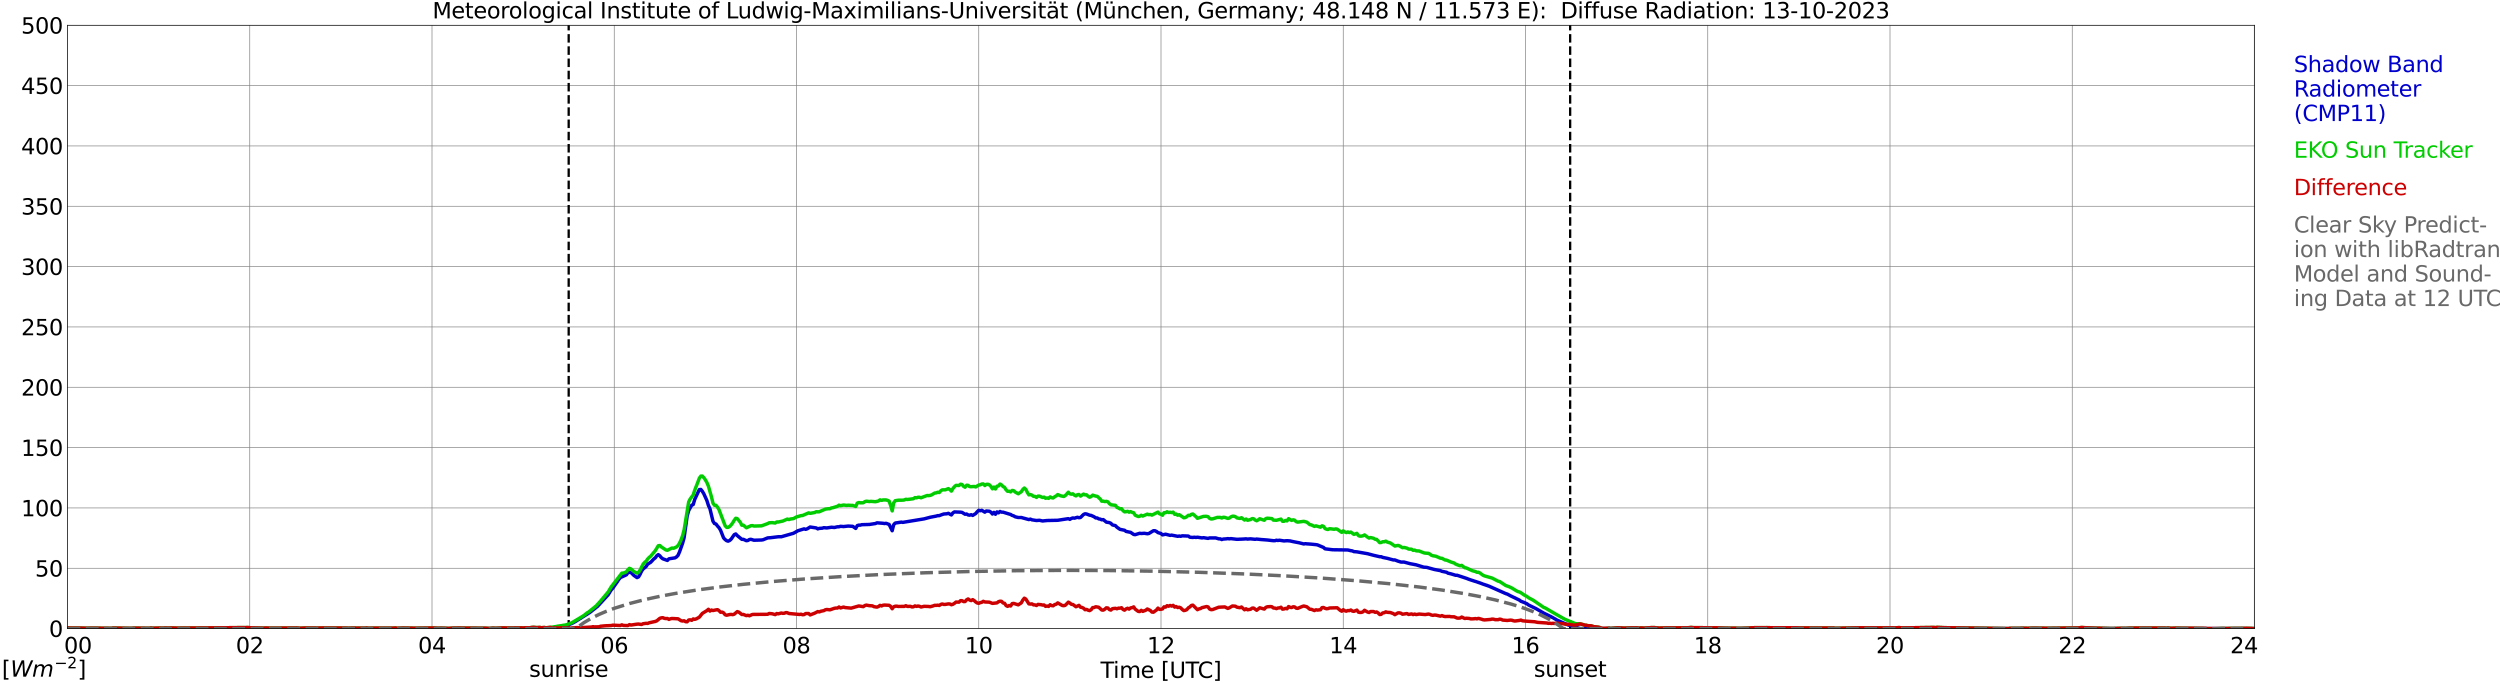 <?xml version="1.0" encoding="utf-8" standalone="no"?>
<!DOCTYPE svg PUBLIC "-//W3C//DTD SVG 1.1//EN"
  "http://www.w3.org/Graphics/SVG/1.1/DTD/svg11.dtd">
<svg xmlns:xlink="http://www.w3.org/1999/xlink" width="1085.4pt" height="296.64pt" viewBox="0 0 1085.4 296.64" xmlns="http://www.w3.org/2000/svg" version="1.1">
 <defs>
  <style type="text/css">*{stroke-linejoin: round; stroke-linecap: butt}</style>
 </defs>
 <g id="figure_1">
  <g id="patch_1">
   <path d="M 0 296.64 
L 1085.4 296.64 
L 1085.4 0 
L 0 0 
z
" style="fill: #ffffff"/>
  </g>
  <g id="axes_1">
   <g id="patch_2">
    <path d="M 29.306 272.909 
L 978.814 272.909 
L 978.814 10.976 
L 29.306 10.976 
z
" style="fill: #ffffff"/>
   </g>
   <g id="patch_3">
    <path d="M 978.814 272.909 
L 978.814 272.909 
L 978.814 10.976 
L 978.814 10.976 
z
" clip-path="url(#pc67496ceb3)" style="fill: #d3d3d3; opacity: 0.25; stroke: #d3d3d3; stroke-linejoin: miter"/>
   </g>
   <g id="matplotlib.axis_1">
    <g id="xtick_1">
     <g id="line2d_1">
      <path d="M 29.306 272.909 
L 29.306 10.976 
" clip-path="url(#pc67496ceb3)" style="fill: none; stroke: #808080; stroke-width: 0.3; stroke-linecap: square"/>
     </g>
     <g id="line2d_2"/>
     <g id="text_1">
      <!--    00 -->
      <g transform="translate(18.733 283.627) scale(0.095 -0.095)">
       <defs>
        <path id="DejaVuSans-20" transform="scale(0.016)"/>
        <path id="DejaVuSans-30" d="M 2034 4250 
Q 1547 4250 1301 3770 
Q 1056 3291 1056 2328 
Q 1056 1369 1301 889 
Q 1547 409 2034 409 
Q 2525 409 2770 889 
Q 3016 1369 3016 2328 
Q 3016 3291 2770 3770 
Q 2525 4250 2034 4250 
z
M 2034 4750 
Q 2819 4750 3233 4129 
Q 3647 3509 3647 2328 
Q 3647 1150 3233 529 
Q 2819 -91 2034 -91 
Q 1250 -91 836 529 
Q 422 1150 422 2328 
Q 422 3509 836 4129 
Q 1250 4750 2034 4750 
z
" transform="scale(0.016)"/>
       </defs>
       <use xlink:href="#DejaVuSans-20"/>
       <use xlink:href="#DejaVuSans-20" transform="translate(31.787 0)"/>
       <use xlink:href="#DejaVuSans-20" transform="translate(63.574 0)"/>
       <use xlink:href="#DejaVuSans-30" transform="translate(95.361 0)"/>
       <use xlink:href="#DejaVuSans-30" transform="translate(158.984 0)"/>
      </g>
     </g>
    </g>
    <g id="xtick_2">
     <g id="line2d_3">
      <path d="M 108.431 272.909 
L 108.431 10.976 
" clip-path="url(#pc67496ceb3)" style="fill: none; stroke: #808080; stroke-width: 0.3; stroke-linecap: square"/>
     </g>
     <g id="line2d_4"/>
     <g id="text_2">
      <!-- 02 -->
      <g transform="translate(102.387 283.627) scale(0.095 -0.095)">
       <defs>
        <path id="DejaVuSans-32" d="M 1228 531 
L 3431 531 
L 3431 0 
L 469 0 
L 469 531 
Q 828 903 1448 1529 
Q 2069 2156 2228 2338 
Q 2531 2678 2651 2914 
Q 2772 3150 2772 3378 
Q 2772 3750 2511 3984 
Q 2250 4219 1831 4219 
Q 1534 4219 1204 4116 
Q 875 4013 500 3803 
L 500 4441 
Q 881 4594 1212 4672 
Q 1544 4750 1819 4750 
Q 2544 4750 2975 4387 
Q 3406 4025 3406 3419 
Q 3406 3131 3298 2873 
Q 3191 2616 2906 2266 
Q 2828 2175 2409 1742 
Q 1991 1309 1228 531 
z
" transform="scale(0.016)"/>
       </defs>
       <use xlink:href="#DejaVuSans-30"/>
       <use xlink:href="#DejaVuSans-32" transform="translate(63.623 0)"/>
      </g>
     </g>
    </g>
    <g id="xtick_3">
     <g id="line2d_5">
      <path d="M 187.557 272.909 
L 187.557 10.976 
" clip-path="url(#pc67496ceb3)" style="fill: none; stroke: #808080; stroke-width: 0.3; stroke-linecap: square"/>
     </g>
     <g id="line2d_6"/>
     <g id="text_3">
      <!-- 04 -->
      <g transform="translate(181.513 283.627) scale(0.095 -0.095)">
       <defs>
        <path id="DejaVuSans-34" d="M 2419 4116 
L 825 1625 
L 2419 1625 
L 2419 4116 
z
M 2253 4666 
L 3047 4666 
L 3047 1625 
L 3713 1625 
L 3713 1100 
L 3047 1100 
L 3047 0 
L 2419 0 
L 2419 1100 
L 313 1100 
L 313 1709 
L 2253 4666 
z
" transform="scale(0.016)"/>
       </defs>
       <use xlink:href="#DejaVuSans-30"/>
       <use xlink:href="#DejaVuSans-34" transform="translate(63.623 0)"/>
      </g>
     </g>
    </g>
    <g id="xtick_4">
     <g id="line2d_7">
      <path d="M 266.683 272.909 
L 266.683 10.976 
" clip-path="url(#pc67496ceb3)" style="fill: none; stroke: #808080; stroke-width: 0.3; stroke-linecap: square"/>
     </g>
     <g id="line2d_8"/>
     <g id="text_4">
      <!-- 06 -->
      <g transform="translate(260.638 283.627) scale(0.095 -0.095)">
       <defs>
        <path id="DejaVuSans-36" d="M 2113 2584 
Q 1688 2584 1439 2293 
Q 1191 2003 1191 1497 
Q 1191 994 1439 701 
Q 1688 409 2113 409 
Q 2538 409 2786 701 
Q 3034 994 3034 1497 
Q 3034 2003 2786 2293 
Q 2538 2584 2113 2584 
z
M 3366 4563 
L 3366 3988 
Q 3128 4100 2886 4159 
Q 2644 4219 2406 4219 
Q 1781 4219 1451 3797 
Q 1122 3375 1075 2522 
Q 1259 2794 1537 2939 
Q 1816 3084 2150 3084 
Q 2853 3084 3261 2657 
Q 3669 2231 3669 1497 
Q 3669 778 3244 343 
Q 2819 -91 2113 -91 
Q 1303 -91 875 529 
Q 447 1150 447 2328 
Q 447 3434 972 4092 
Q 1497 4750 2381 4750 
Q 2619 4750 2861 4703 
Q 3103 4656 3366 4563 
z
" transform="scale(0.016)"/>
       </defs>
       <use xlink:href="#DejaVuSans-30"/>
       <use xlink:href="#DejaVuSans-36" transform="translate(63.623 0)"/>
      </g>
     </g>
    </g>
    <g id="xtick_5">
     <g id="line2d_9">
      <path d="M 345.808 272.909 
L 345.808 10.976 
" clip-path="url(#pc67496ceb3)" style="fill: none; stroke: #808080; stroke-width: 0.3; stroke-linecap: square"/>
     </g>
     <g id="line2d_10"/>
     <g id="text_5">
      <!-- 08 -->
      <g transform="translate(339.764 283.627) scale(0.095 -0.095)">
       <defs>
        <path id="DejaVuSans-38" d="M 2034 2216 
Q 1584 2216 1326 1975 
Q 1069 1734 1069 1313 
Q 1069 891 1326 650 
Q 1584 409 2034 409 
Q 2484 409 2743 651 
Q 3003 894 3003 1313 
Q 3003 1734 2745 1975 
Q 2488 2216 2034 2216 
z
M 1403 2484 
Q 997 2584 770 2862 
Q 544 3141 544 3541 
Q 544 4100 942 4425 
Q 1341 4750 2034 4750 
Q 2731 4750 3128 4425 
Q 3525 4100 3525 3541 
Q 3525 3141 3298 2862 
Q 3072 2584 2669 2484 
Q 3125 2378 3379 2068 
Q 3634 1759 3634 1313 
Q 3634 634 3220 271 
Q 2806 -91 2034 -91 
Q 1263 -91 848 271 
Q 434 634 434 1313 
Q 434 1759 690 2068 
Q 947 2378 1403 2484 
z
M 1172 3481 
Q 1172 3119 1398 2916 
Q 1625 2713 2034 2713 
Q 2441 2713 2670 2916 
Q 2900 3119 2900 3481 
Q 2900 3844 2670 4047 
Q 2441 4250 2034 4250 
Q 1625 4250 1398 4047 
Q 1172 3844 1172 3481 
z
" transform="scale(0.016)"/>
       </defs>
       <use xlink:href="#DejaVuSans-30"/>
       <use xlink:href="#DejaVuSans-38" transform="translate(63.623 0)"/>
      </g>
     </g>
    </g>
    <g id="xtick_6">
     <g id="line2d_11">
      <path d="M 424.934 272.909 
L 424.934 10.976 
" clip-path="url(#pc67496ceb3)" style="fill: none; stroke: #808080; stroke-width: 0.3; stroke-linecap: square"/>
     </g>
     <g id="line2d_12"/>
     <g id="text_6">
      <!-- 10 -->
      <g transform="translate(418.89 283.627) scale(0.095 -0.095)">
       <defs>
        <path id="DejaVuSans-31" d="M 794 531 
L 1825 531 
L 1825 4091 
L 703 3866 
L 703 4441 
L 1819 4666 
L 2450 4666 
L 2450 531 
L 3481 531 
L 3481 0 
L 794 0 
L 794 531 
z
" transform="scale(0.016)"/>
       </defs>
       <use xlink:href="#DejaVuSans-31"/>
       <use xlink:href="#DejaVuSans-30" transform="translate(63.623 0)"/>
      </g>
     </g>
    </g>
    <g id="xtick_7">
     <g id="line2d_13">
      <path d="M 504.06 272.909 
L 504.06 10.976 
" clip-path="url(#pc67496ceb3)" style="fill: none; stroke: #808080; stroke-width: 0.3; stroke-linecap: square"/>
     </g>
     <g id="line2d_14"/>
     <g id="text_7">
      <!-- 12 -->
      <g transform="translate(498.015 283.627) scale(0.095 -0.095)">
       <use xlink:href="#DejaVuSans-31"/>
       <use xlink:href="#DejaVuSans-32" transform="translate(63.623 0)"/>
      </g>
     </g>
    </g>
    <g id="xtick_8">
     <g id="line2d_15">
      <path d="M 583.185 272.909 
L 583.185 10.976 
" clip-path="url(#pc67496ceb3)" style="fill: none; stroke: #808080; stroke-width: 0.3; stroke-linecap: square"/>
     </g>
     <g id="line2d_16"/>
     <g id="text_8">
      <!-- 14 -->
      <g transform="translate(577.141 283.627) scale(0.095 -0.095)">
       <use xlink:href="#DejaVuSans-31"/>
       <use xlink:href="#DejaVuSans-34" transform="translate(63.623 0)"/>
      </g>
     </g>
    </g>
    <g id="xtick_9">
     <g id="line2d_17">
      <path d="M 662.311 272.909 
L 662.311 10.976 
" clip-path="url(#pc67496ceb3)" style="fill: none; stroke: #808080; stroke-width: 0.3; stroke-linecap: square"/>
     </g>
     <g id="line2d_18"/>
     <g id="text_9">
      <!-- 16 -->
      <g transform="translate(656.267 283.627) scale(0.095 -0.095)">
       <use xlink:href="#DejaVuSans-31"/>
       <use xlink:href="#DejaVuSans-36" transform="translate(63.623 0)"/>
      </g>
     </g>
    </g>
    <g id="xtick_10">
     <g id="line2d_19">
      <path d="M 741.437 272.909 
L 741.437 10.976 
" clip-path="url(#pc67496ceb3)" style="fill: none; stroke: #808080; stroke-width: 0.3; stroke-linecap: square"/>
     </g>
     <g id="line2d_20"/>
     <g id="text_10">
      <!-- 18 -->
      <g transform="translate(735.392 283.627) scale(0.095 -0.095)">
       <use xlink:href="#DejaVuSans-31"/>
       <use xlink:href="#DejaVuSans-38" transform="translate(63.623 0)"/>
      </g>
     </g>
    </g>
    <g id="xtick_11">
     <g id="line2d_21">
      <path d="M 820.562 272.909 
L 820.562 10.976 
" clip-path="url(#pc67496ceb3)" style="fill: none; stroke: #808080; stroke-width: 0.3; stroke-linecap: square"/>
     </g>
     <g id="line2d_22"/>
     <g id="text_11">
      <!-- 20 -->
      <g transform="translate(814.518 283.627) scale(0.095 -0.095)">
       <use xlink:href="#DejaVuSans-32"/>
       <use xlink:href="#DejaVuSans-30" transform="translate(63.623 0)"/>
      </g>
     </g>
    </g>
    <g id="xtick_12">
     <g id="line2d_23">
      <path d="M 899.688 272.909 
L 899.688 10.976 
" clip-path="url(#pc67496ceb3)" style="fill: none; stroke: #808080; stroke-width: 0.3; stroke-linecap: square"/>
     </g>
     <g id="line2d_24"/>
     <g id="text_12">
      <!-- 22 -->
      <g transform="translate(893.644 283.627) scale(0.095 -0.095)">
       <use xlink:href="#DejaVuSans-32"/>
       <use xlink:href="#DejaVuSans-32" transform="translate(63.623 0)"/>
      </g>
     </g>
    </g>
    <g id="xtick_13">
     <g id="line2d_25">
      <path d="M 978.814 272.909 
L 978.814 10.976 
" clip-path="url(#pc67496ceb3)" style="fill: none; stroke: #808080; stroke-width: 0.3; stroke-linecap: square"/>
     </g>
     <g id="line2d_26"/>
     <g id="text_13">
      <!-- 24    -->
      <g transform="translate(968.241 283.627) scale(0.095 -0.095)">
       <use xlink:href="#DejaVuSans-32"/>
       <use xlink:href="#DejaVuSans-34" transform="translate(63.623 0)"/>
       <use xlink:href="#DejaVuSans-20" transform="translate(127.246 0)"/>
       <use xlink:href="#DejaVuSans-20" transform="translate(159.033 0)"/>
       <use xlink:href="#DejaVuSans-20" transform="translate(190.82 0)"/>
      </g>
     </g>
    </g>
    <g id="text_14">
     <!-- Time [UTC] -->
     <g transform="translate(477.806 294.322) scale(0.095 -0.095)">
      <defs>
       <path id="DejaVuSans-54" d="M -19 4666 
L 3928 4666 
L 3928 4134 
L 2272 4134 
L 2272 0 
L 1638 0 
L 1638 4134 
L -19 4134 
L -19 4666 
z
" transform="scale(0.016)"/>
       <path id="DejaVuSans-69" d="M 603 3500 
L 1178 3500 
L 1178 0 
L 603 0 
L 603 3500 
z
M 603 4863 
L 1178 4863 
L 1178 4134 
L 603 4134 
L 603 4863 
z
" transform="scale(0.016)"/>
       <path id="DejaVuSans-6d" d="M 3328 2828 
Q 3544 3216 3844 3400 
Q 4144 3584 4550 3584 
Q 5097 3584 5394 3201 
Q 5691 2819 5691 2113 
L 5691 0 
L 5113 0 
L 5113 2094 
Q 5113 2597 4934 2840 
Q 4756 3084 4391 3084 
Q 3944 3084 3684 2787 
Q 3425 2491 3425 1978 
L 3425 0 
L 2847 0 
L 2847 2094 
Q 2847 2600 2669 2842 
Q 2491 3084 2119 3084 
Q 1678 3084 1418 2786 
Q 1159 2488 1159 1978 
L 1159 0 
L 581 0 
L 581 3500 
L 1159 3500 
L 1159 2956 
Q 1356 3278 1631 3431 
Q 1906 3584 2284 3584 
Q 2666 3584 2933 3390 
Q 3200 3197 3328 2828 
z
" transform="scale(0.016)"/>
       <path id="DejaVuSans-65" d="M 3597 1894 
L 3597 1613 
L 953 1613 
Q 991 1019 1311 708 
Q 1631 397 2203 397 
Q 2534 397 2845 478 
Q 3156 559 3463 722 
L 3463 178 
Q 3153 47 2828 -22 
Q 2503 -91 2169 -91 
Q 1331 -91 842 396 
Q 353 884 353 1716 
Q 353 2575 817 3079 
Q 1281 3584 2069 3584 
Q 2775 3584 3186 3129 
Q 3597 2675 3597 1894 
z
M 3022 2063 
Q 3016 2534 2758 2815 
Q 2500 3097 2075 3097 
Q 1594 3097 1305 2825 
Q 1016 2553 972 2059 
L 3022 2063 
z
" transform="scale(0.016)"/>
       <path id="DejaVuSans-5b" d="M 550 4863 
L 1875 4863 
L 1875 4416 
L 1125 4416 
L 1125 -397 
L 1875 -397 
L 1875 -844 
L 550 -844 
L 550 4863 
z
" transform="scale(0.016)"/>
       <path id="DejaVuSans-55" d="M 556 4666 
L 1191 4666 
L 1191 1831 
Q 1191 1081 1462 751 
Q 1734 422 2344 422 
Q 2950 422 3222 751 
Q 3494 1081 3494 1831 
L 3494 4666 
L 4128 4666 
L 4128 1753 
Q 4128 841 3676 375 
Q 3225 -91 2344 -91 
Q 1459 -91 1007 375 
Q 556 841 556 1753 
L 556 4666 
z
" transform="scale(0.016)"/>
       <path id="DejaVuSans-43" d="M 4122 4306 
L 4122 3641 
Q 3803 3938 3442 4084 
Q 3081 4231 2675 4231 
Q 1875 4231 1450 3742 
Q 1025 3253 1025 2328 
Q 1025 1406 1450 917 
Q 1875 428 2675 428 
Q 3081 428 3442 575 
Q 3803 722 4122 1019 
L 4122 359 
Q 3791 134 3420 21 
Q 3050 -91 2638 -91 
Q 1578 -91 968 557 
Q 359 1206 359 2328 
Q 359 3453 968 4101 
Q 1578 4750 2638 4750 
Q 3056 4750 3426 4639 
Q 3797 4528 4122 4306 
z
" transform="scale(0.016)"/>
       <path id="DejaVuSans-5d" d="M 1947 4863 
L 1947 -844 
L 622 -844 
L 622 -397 
L 1369 -397 
L 1369 4416 
L 622 4416 
L 622 4863 
L 1947 4863 
z
" transform="scale(0.016)"/>
      </defs>
      <use xlink:href="#DejaVuSans-54"/>
      <use xlink:href="#DejaVuSans-69" transform="translate(57.959 0)"/>
      <use xlink:href="#DejaVuSans-6d" transform="translate(85.742 0)"/>
      <use xlink:href="#DejaVuSans-65" transform="translate(183.154 0)"/>
      <use xlink:href="#DejaVuSans-20" transform="translate(244.678 0)"/>
      <use xlink:href="#DejaVuSans-5b" transform="translate(276.465 0)"/>
      <use xlink:href="#DejaVuSans-55" transform="translate(315.479 0)"/>
      <use xlink:href="#DejaVuSans-54" transform="translate(388.672 0)"/>
      <use xlink:href="#DejaVuSans-43" transform="translate(443.881 0)"/>
      <use xlink:href="#DejaVuSans-5d" transform="translate(513.705 0)"/>
     </g>
    </g>
   </g>
   <g id="matplotlib.axis_2">
    <g id="ytick_1">
     <g id="line2d_27">
      <path d="M 29.306 272.909 
L 978.814 272.909 
" clip-path="url(#pc67496ceb3)" style="fill: none; stroke: #808080; stroke-width: 0.3; stroke-linecap: square"/>
     </g>
     <g id="line2d_28"/>
     <g id="text_15">
      <!-- 0 -->
      <g transform="translate(21.261 276.518) scale(0.095 -0.095)">
       <use xlink:href="#DejaVuSans-30"/>
      </g>
     </g>
    </g>
    <g id="ytick_2">
     <g id="line2d_29">
      <path d="M 29.306 246.715 
L 978.814 246.715 
" clip-path="url(#pc67496ceb3)" style="fill: none; stroke: #808080; stroke-width: 0.3; stroke-linecap: square"/>
     </g>
     <g id="line2d_30"/>
     <g id="text_16">
      <!-- 50 -->
      <g transform="translate(15.217 250.325) scale(0.095 -0.095)">
       <defs>
        <path id="DejaVuSans-35" d="M 691 4666 
L 3169 4666 
L 3169 4134 
L 1269 4134 
L 1269 2991 
Q 1406 3038 1543 3061 
Q 1681 3084 1819 3084 
Q 2600 3084 3056 2656 
Q 3513 2228 3513 1497 
Q 3513 744 3044 326 
Q 2575 -91 1722 -91 
Q 1428 -91 1123 -41 
Q 819 9 494 109 
L 494 744 
Q 775 591 1075 516 
Q 1375 441 1709 441 
Q 2250 441 2565 725 
Q 2881 1009 2881 1497 
Q 2881 1984 2565 2268 
Q 2250 2553 1709 2553 
Q 1456 2553 1204 2497 
Q 953 2441 691 2322 
L 691 4666 
z
" transform="scale(0.016)"/>
       </defs>
       <use xlink:href="#DejaVuSans-35"/>
       <use xlink:href="#DejaVuSans-30" transform="translate(63.623 0)"/>
      </g>
     </g>
    </g>
    <g id="ytick_3">
     <g id="line2d_31">
      <path d="M 29.306 220.522 
L 978.814 220.522 
" clip-path="url(#pc67496ceb3)" style="fill: none; stroke: #808080; stroke-width: 0.3; stroke-linecap: square"/>
     </g>
     <g id="line2d_32"/>
     <g id="text_17">
      <!-- 100 -->
      <g transform="translate(9.173 224.131) scale(0.095 -0.095)">
       <use xlink:href="#DejaVuSans-31"/>
       <use xlink:href="#DejaVuSans-30" transform="translate(63.623 0)"/>
       <use xlink:href="#DejaVuSans-30" transform="translate(127.246 0)"/>
      </g>
     </g>
    </g>
    <g id="ytick_4">
     <g id="line2d_33">
      <path d="M 29.306 194.329 
L 978.814 194.329 
" clip-path="url(#pc67496ceb3)" style="fill: none; stroke: #808080; stroke-width: 0.3; stroke-linecap: square"/>
     </g>
     <g id="line2d_34"/>
     <g id="text_18">
      <!-- 150 -->
      <g transform="translate(9.173 197.938) scale(0.095 -0.095)">
       <use xlink:href="#DejaVuSans-31"/>
       <use xlink:href="#DejaVuSans-35" transform="translate(63.623 0)"/>
       <use xlink:href="#DejaVuSans-30" transform="translate(127.246 0)"/>
      </g>
     </g>
    </g>
    <g id="ytick_5">
     <g id="line2d_35">
      <path d="M 29.306 168.136 
L 978.814 168.136 
" clip-path="url(#pc67496ceb3)" style="fill: none; stroke: #808080; stroke-width: 0.3; stroke-linecap: square"/>
     </g>
     <g id="line2d_36"/>
     <g id="text_19">
      <!-- 200 -->
      <g transform="translate(9.173 171.745) scale(0.095 -0.095)">
       <use xlink:href="#DejaVuSans-32"/>
       <use xlink:href="#DejaVuSans-30" transform="translate(63.623 0)"/>
       <use xlink:href="#DejaVuSans-30" transform="translate(127.246 0)"/>
      </g>
     </g>
    </g>
    <g id="ytick_6">
     <g id="line2d_37">
      <path d="M 29.306 141.942 
L 978.814 141.942 
" clip-path="url(#pc67496ceb3)" style="fill: none; stroke: #808080; stroke-width: 0.3; stroke-linecap: square"/>
     </g>
     <g id="line2d_38"/>
     <g id="text_20">
      <!-- 250 -->
      <g transform="translate(9.173 145.551) scale(0.095 -0.095)">
       <use xlink:href="#DejaVuSans-32"/>
       <use xlink:href="#DejaVuSans-35" transform="translate(63.623 0)"/>
       <use xlink:href="#DejaVuSans-30" transform="translate(127.246 0)"/>
      </g>
     </g>
    </g>
    <g id="ytick_7">
     <g id="line2d_39">
      <path d="M 29.306 115.749 
L 978.814 115.749 
" clip-path="url(#pc67496ceb3)" style="fill: none; stroke: #808080; stroke-width: 0.3; stroke-linecap: square"/>
     </g>
     <g id="line2d_40"/>
     <g id="text_21">
      <!-- 300 -->
      <g transform="translate(9.173 119.358) scale(0.095 -0.095)">
       <defs>
        <path id="DejaVuSans-33" d="M 2597 2516 
Q 3050 2419 3304 2112 
Q 3559 1806 3559 1356 
Q 3559 666 3084 287 
Q 2609 -91 1734 -91 
Q 1441 -91 1130 -33 
Q 819 25 488 141 
L 488 750 
Q 750 597 1062 519 
Q 1375 441 1716 441 
Q 2309 441 2620 675 
Q 2931 909 2931 1356 
Q 2931 1769 2642 2001 
Q 2353 2234 1838 2234 
L 1294 2234 
L 1294 2753 
L 1863 2753 
Q 2328 2753 2575 2939 
Q 2822 3125 2822 3475 
Q 2822 3834 2567 4026 
Q 2313 4219 1838 4219 
Q 1578 4219 1281 4162 
Q 984 4106 628 3988 
L 628 4550 
Q 988 4650 1302 4700 
Q 1616 4750 1894 4750 
Q 2613 4750 3031 4423 
Q 3450 4097 3450 3541 
Q 3450 3153 3228 2886 
Q 3006 2619 2597 2516 
z
" transform="scale(0.016)"/>
       </defs>
       <use xlink:href="#DejaVuSans-33"/>
       <use xlink:href="#DejaVuSans-30" transform="translate(63.623 0)"/>
       <use xlink:href="#DejaVuSans-30" transform="translate(127.246 0)"/>
      </g>
     </g>
    </g>
    <g id="ytick_8">
     <g id="line2d_41">
      <path d="M 29.306 89.556 
L 978.814 89.556 
" clip-path="url(#pc67496ceb3)" style="fill: none; stroke: #808080; stroke-width: 0.3; stroke-linecap: square"/>
     </g>
     <g id="line2d_42"/>
     <g id="text_22">
      <!-- 350 -->
      <g transform="translate(9.173 93.165) scale(0.095 -0.095)">
       <use xlink:href="#DejaVuSans-33"/>
       <use xlink:href="#DejaVuSans-35" transform="translate(63.623 0)"/>
       <use xlink:href="#DejaVuSans-30" transform="translate(127.246 0)"/>
      </g>
     </g>
    </g>
    <g id="ytick_9">
     <g id="line2d_43">
      <path d="M 29.306 63.362 
L 978.814 63.362 
" clip-path="url(#pc67496ceb3)" style="fill: none; stroke: #808080; stroke-width: 0.3; stroke-linecap: square"/>
     </g>
     <g id="line2d_44"/>
     <g id="text_23">
      <!-- 400 -->
      <g transform="translate(9.173 66.972) scale(0.095 -0.095)">
       <use xlink:href="#DejaVuSans-34"/>
       <use xlink:href="#DejaVuSans-30" transform="translate(63.623 0)"/>
       <use xlink:href="#DejaVuSans-30" transform="translate(127.246 0)"/>
      </g>
     </g>
    </g>
    <g id="ytick_10">
     <g id="line2d_45">
      <path d="M 29.306 37.169 
L 978.814 37.169 
" clip-path="url(#pc67496ceb3)" style="fill: none; stroke: #808080; stroke-width: 0.3; stroke-linecap: square"/>
     </g>
     <g id="line2d_46"/>
     <g id="text_24">
      <!-- 450 -->
      <g transform="translate(9.173 40.778) scale(0.095 -0.095)">
       <use xlink:href="#DejaVuSans-34"/>
       <use xlink:href="#DejaVuSans-35" transform="translate(63.623 0)"/>
       <use xlink:href="#DejaVuSans-30" transform="translate(127.246 0)"/>
      </g>
     </g>
    </g>
    <g id="ytick_11">
     <g id="line2d_47">
      <path d="M 29.306 10.976 
L 978.814 10.976 
" clip-path="url(#pc67496ceb3)" style="fill: none; stroke: #808080; stroke-width: 0.3; stroke-linecap: square"/>
     </g>
     <g id="line2d_48"/>
     <g id="text_25">
      <!-- 500 -->
      <g transform="translate(9.173 14.585) scale(0.095 -0.095)">
       <use xlink:href="#DejaVuSans-35"/>
       <use xlink:href="#DejaVuSans-30" transform="translate(63.623 0)"/>
       <use xlink:href="#DejaVuSans-30" transform="translate(127.246 0)"/>
      </g>
     </g>
    </g>
   </g>
   <g id="line2d_49">
    <path d="M 246.901 272.909 
L 246.901 10.976 
" clip-path="url(#pc67496ceb3)" style="fill: none; stroke-dasharray: 3.7,1.6; stroke-dashoffset: 0; stroke: #000000"/>
   </g>
   <g id="line2d_50">
    <path d="M 681.697 272.909 
L 681.697 10.976 
" clip-path="url(#pc67496ceb3)" style="fill: none; stroke-dasharray: 3.7,1.6; stroke-dashoffset: 0; stroke: #000000"/>
   </g>
   <g id="line2d_51">
    <path d="M 29.306 272.909 
L 238.989 272.909 
L 239.648 272.526 
L 240.308 272.526 
L 240.967 272.327 
L 241.626 272.327 
L 242.945 272.023 
L 243.604 272.023 
L 244.923 271.725 
L 246.242 271.421 
L 248.22 270.714 
L 249.539 270.012 
L 256.133 265.879 
L 259.43 263.259 
L 264.045 258.225 
L 265.364 256.108 
L 266.023 255.401 
L 268.002 252.583 
L 268.661 251.572 
L 269.32 250.77 
L 271.958 249.56 
L 272.617 248.654 
L 273.277 248.449 
L 273.936 248.554 
L 275.255 249.864 
L 276.573 250.77 
L 277.233 250.466 
L 277.892 249.356 
L 278.552 247.947 
L 279.211 247.04 
L 280.53 245.935 
L 281.189 244.924 
L 282.508 244.117 
L 283.827 242.708 
L 284.486 242.205 
L 285.145 241.299 
L 285.805 240.796 
L 286.464 241.299 
L 287.124 242.105 
L 287.783 242.608 
L 289.761 243.316 
L 290.42 242.608 
L 293.058 242.205 
L 293.717 241.802 
L 294.377 241.094 
L 295.036 239.586 
L 296.355 235.856 
L 297.014 233.441 
L 298.333 224.069 
L 298.992 221.654 
L 300.311 219.338 
L 300.971 219.034 
L 301.63 216.818 
L 303.608 212.586 
L 304.267 212.486 
L 304.927 213.293 
L 305.586 214.398 
L 306.905 217.321 
L 307.564 219.438 
L 308.224 220.847 
L 309.543 226.29 
L 310.202 227.296 
L 310.861 227.495 
L 311.521 228.401 
L 312.18 229.108 
L 312.839 230.219 
L 314.158 233.54 
L 314.818 234.247 
L 315.477 234.75 
L 316.136 234.949 
L 316.796 234.651 
L 317.455 234.043 
L 318.774 232.131 
L 319.433 231.827 
L 320.093 232.534 
L 322.071 234.148 
L 322.73 234.148 
L 324.049 234.75 
L 324.708 234.651 
L 325.368 234.247 
L 326.027 234.148 
L 327.346 234.546 
L 330.643 234.447 
L 331.302 234.347 
L 333.28 233.54 
L 334.599 233.441 
L 337.896 233.037 
L 339.215 233.037 
L 344.49 231.529 
L 346.468 230.418 
L 349.105 229.611 
L 349.765 229.816 
L 350.424 229.611 
L 351.743 228.805 
L 354.38 229.208 
L 355.04 229.611 
L 355.699 229.412 
L 357.018 229.307 
L 357.677 229.108 
L 358.996 229.208 
L 360.974 228.909 
L 362.293 229.009 
L 363.612 228.705 
L 364.271 228.705 
L 364.93 228.506 
L 366.249 228.605 
L 368.227 228.401 
L 370.206 228.506 
L 371.524 229.412 
L 372.184 228.202 
L 372.843 227.998 
L 373.502 227.998 
L 374.162 227.799 
L 377.459 227.699 
L 380.096 227.296 
L 380.756 226.992 
L 382.074 227.091 
L 383.393 227.196 
L 384.053 227.296 
L 384.712 227.196 
L 386.031 227.699 
L 387.349 230.418 
L 388.009 227.799 
L 388.668 227.091 
L 391.306 226.688 
L 391.965 226.793 
L 401.196 225.279 
L 403.834 224.577 
L 406.471 224.069 
L 407.131 223.87 
L 407.79 223.87 
L 409.109 223.367 
L 409.768 223.162 
L 411.087 223.063 
L 411.746 222.864 
L 413.065 223.566 
L 413.725 222.66 
L 414.384 222.256 
L 417.022 222.361 
L 417.681 222.46 
L 419 223.267 
L 419.659 223.162 
L 420.318 223.566 
L 420.978 223.671 
L 421.637 223.466 
L 422.297 223.77 
L 423.615 222.963 
L 424.275 222.157 
L 424.934 221.554 
L 425.593 221.753 
L 426.253 221.554 
L 427.572 222.361 
L 428.231 221.853 
L 429.55 221.958 
L 430.209 222.361 
L 430.869 223.162 
L 431.528 222.46 
L 432.187 223.267 
L 432.847 222.256 
L 433.506 222.66 
L 434.165 222.057 
L 434.825 222.361 
L 435.484 222.361 
L 438.781 223.367 
L 439.44 223.77 
L 440.1 223.969 
L 440.759 224.373 
L 442.078 224.676 
L 443.397 224.676 
L 446.694 225.583 
L 447.353 225.378 
L 448.012 225.682 
L 449.991 225.986 
L 451.309 225.887 
L 452.628 226.185 
L 454.606 225.986 
L 459.222 225.887 
L 463.838 225.179 
L 464.497 225.483 
L 465.156 225.08 
L 465.816 224.876 
L 466.475 224.98 
L 467.794 224.577 
L 468.453 224.776 
L 469.113 224.676 
L 470.431 223.367 
L 471.091 223.063 
L 471.75 223.162 
L 473.069 223.671 
L 473.728 223.77 
L 475.047 224.373 
L 475.706 224.876 
L 476.366 224.876 
L 477.025 225.279 
L 477.685 225.378 
L 478.344 225.682 
L 479.003 225.583 
L 480.322 226.688 
L 481.641 226.892 
L 482.3 227.196 
L 482.96 227.898 
L 484.278 228.202 
L 484.938 228.909 
L 486.256 229.816 
L 488.235 230.219 
L 488.894 230.722 
L 490.872 231.125 
L 492.191 232.032 
L 492.85 232.131 
L 494.828 231.529 
L 495.488 231.628 
L 496.807 231.529 
L 498.125 231.728 
L 498.785 231.628 
L 500.763 230.418 
L 501.422 230.418 
L 502.082 230.722 
L 502.741 231.225 
L 504.06 231.628 
L 504.719 232.231 
L 506.038 231.927 
L 508.016 232.435 
L 508.675 232.33 
L 511.313 232.838 
L 511.972 232.733 
L 512.632 232.838 
L 513.291 232.634 
L 515.929 232.733 
L 516.588 233.236 
L 517.907 233.341 
L 518.566 233.236 
L 519.226 233.341 
L 519.885 233.236 
L 521.863 233.54 
L 522.522 233.441 
L 524.501 233.745 
L 525.16 233.54 
L 527.797 233.54 
L 529.116 233.944 
L 529.776 233.944 
L 530.435 234.247 
L 531.094 234.043 
L 532.413 233.944 
L 533.073 233.844 
L 533.732 233.944 
L 534.391 233.844 
L 537.029 234.148 
L 539.666 234.043 
L 540.985 233.944 
L 541.644 234.043 
L 542.963 233.944 
L 544.941 234.148 
L 545.601 234.043 
L 547.579 234.247 
L 548.898 234.347 
L 550.216 234.447 
L 552.854 234.75 
L 553.513 234.75 
L 554.173 234.546 
L 554.832 234.651 
L 555.491 234.546 
L 557.47 234.85 
L 558.788 234.75 
L 560.107 234.85 
L 561.426 235.154 
L 564.063 235.657 
L 566.042 236.16 
L 566.701 236.06 
L 568.02 236.16 
L 569.338 236.259 
L 571.317 236.463 
L 571.976 236.563 
L 574.613 237.674 
L 575.273 238.276 
L 578.57 238.679 
L 585.164 238.779 
L 586.482 239.083 
L 587.142 239.182 
L 587.801 239.486 
L 589.12 239.586 
L 593.736 240.392 
L 596.373 241.094 
L 597.692 241.398 
L 599.011 241.702 
L 599.67 241.702 
L 600.329 242.006 
L 602.307 242.404 
L 604.945 243.111 
L 605.604 243.111 
L 606.923 243.614 
L 608.242 244.018 
L 609.561 244.018 
L 612.198 244.725 
L 614.836 245.228 
L 618.133 246.234 
L 619.451 246.333 
L 622.748 247.245 
L 625.386 247.748 
L 626.045 248.046 
L 628.023 248.449 
L 628.683 248.853 
L 630.001 249.157 
L 631.98 249.759 
L 632.639 249.759 
L 636.595 251.069 
L 637.914 251.572 
L 642.53 253.086 
L 643.848 253.589 
L 646.486 254.495 
L 653.739 257.722 
L 654.399 257.921 
L 655.717 258.628 
L 659.674 260.54 
L 660.333 261.043 
L 661.652 261.546 
L 662.97 262.154 
L 663.63 262.657 
L 666.927 264.27 
L 670.224 266.182 
L 673.521 267.796 
L 676.158 269.305 
L 680.774 271.321 
L 686.049 272.909 
L 978.154 272.909 
L 978.154 272.909 
" clip-path="url(#pc67496ceb3)" style="fill: none; stroke: #0000cc; stroke-width: 1.5; stroke-linecap: square"/>
   </g>
   <g id="line2d_52">
    <path d="M 28.646 272.755 
L 29.306 272.617 
L 31.284 272.673 
L 35.24 272.688 
L 37.878 272.755 
L 39.197 272.714 
L 42.493 272.721 
L 43.812 272.752 
L 47.768 272.784 
L 48.428 272.804 
L 49.087 272.666 
L 57 272.8 
L 58.319 272.693 
L 59.637 272.711 
L 64.912 272.773 
L 65.572 272.649 
L 66.231 272.753 
L 69.528 272.677 
L 70.847 272.73 
L 71.506 272.646 
L 73.484 272.692 
L 74.144 272.623 
L 76.781 272.704 
L 97.222 272.556 
L 98.541 272.527 
L 105.135 272.473 
L 107.772 272.455 
L 109.091 272.566 
L 114.366 272.704 
L 115.685 272.65 
L 117.003 272.717 
L 121.619 272.696 
L 122.938 272.681 
L 128.872 272.632 
L 130.191 272.76 
L 132.829 272.64 
L 138.104 272.669 
L 140.082 272.633 
L 146.016 272.651 
L 149.972 272.673 
L 151.291 272.73 
L 152.61 272.687 
L 158.544 272.707 
L 159.204 272.622 
L 159.863 272.741 
L 161.841 272.715 
L 170.413 272.722 
L 171.732 272.642 
L 172.391 272.777 
L 175.029 272.658 
L 180.304 272.74 
L 188.216 272.638 
L 190.195 272.755 
L 191.513 272.709 
L 193.492 272.759 
L 194.81 272.838 
L 196.788 272.681 
L 199.426 272.654 
L 202.063 272.696 
L 210.635 272.741 
L 212.614 272.846 
L 213.932 272.692 
L 215.251 272.765 
L 217.889 272.624 
L 220.526 272.643 
L 221.845 272.651 
L 223.164 272.636 
L 226.461 272.598 
L 227.12 272.642 
L 228.439 272.518 
L 229.757 272.562 
L 231.076 272.396 
L 231.736 272.369 
L 233.054 272.482 
L 234.373 272.407 
L 235.033 272.536 
L 236.351 272.432 
L 237.011 272.561 
L 238.989 272.373 
L 240.308 272.204 
L 241.626 271.982 
L 242.286 271.821 
L 242.945 271.784 
L 244.923 271.414 
L 245.583 271.386 
L 248.22 270.411 
L 249.539 269.614 
L 251.517 268.431 
L 253.495 267.235 
L 254.814 266.134 
L 255.473 265.78 
L 258.77 263.107 
L 260.748 260.929 
L 264.045 257.009 
L 265.364 254.786 
L 269.98 248.835 
L 270.639 248.791 
L 271.298 248.578 
L 271.958 248.248 
L 272.617 247.349 
L 273.277 246.732 
L 273.936 247.016 
L 275.255 248.164 
L 276.573 248.84 
L 277.233 248.499 
L 277.892 247.511 
L 279.211 244.93 
L 279.87 244.182 
L 280.53 243.644 
L 281.189 242.694 
L 281.849 242.001 
L 282.508 241.473 
L 284.486 239.107 
L 285.805 236.932 
L 286.464 236.845 
L 287.124 237.442 
L 289.102 238.765 
L 289.761 238.913 
L 291.08 238.245 
L 291.739 237.917 
L 292.399 238.056 
L 293.717 237.459 
L 294.377 236.839 
L 295.036 235.79 
L 295.696 234.357 
L 296.355 232.573 
L 297.014 230.048 
L 298.992 217.937 
L 299.652 216.627 
L 300.971 214.845 
L 301.63 212.806 
L 302.949 209.418 
L 303.608 207.638 
L 304.267 206.706 
L 304.927 206.695 
L 305.586 207.395 
L 306.246 208.336 
L 306.905 209.512 
L 307.564 211.058 
L 308.883 215.713 
L 309.543 218.45 
L 310.202 219.373 
L 310.861 219.379 
L 311.521 220.187 
L 312.18 221.327 
L 314.818 228.243 
L 315.477 228.955 
L 316.136 228.97 
L 316.796 228.546 
L 317.455 227.886 
L 318.114 226.996 
L 318.774 225.88 
L 319.433 225.015 
L 320.093 225.157 
L 321.411 226.762 
L 322.071 228.033 
L 322.73 228.002 
L 324.049 229.133 
L 326.027 228.247 
L 326.686 228.201 
L 327.346 228.394 
L 330.643 228.295 
L 333.28 227.331 
L 333.94 226.977 
L 335.258 226.909 
L 336.577 227.077 
L 337.236 226.602 
L 337.896 226.637 
L 339.874 226.217 
L 341.852 225.359 
L 342.512 225.577 
L 343.171 225.341 
L 344.49 225.158 
L 345.808 224.428 
L 347.787 223.864 
L 348.446 223.806 
L 351.083 222.67 
L 351.743 222.871 
L 353.721 222.511 
L 354.38 222.153 
L 355.04 222.228 
L 355.699 222.188 
L 358.337 221.047 
L 359.655 220.858 
L 360.315 220.865 
L 360.974 220.523 
L 361.634 220.42 
L 363.612 219.79 
L 364.271 219.328 
L 364.93 219.548 
L 366.249 219.255 
L 367.568 219.429 
L 368.227 219.342 
L 369.546 219.418 
L 370.206 219.417 
L 371.524 219.886 
L 372.184 218.445 
L 372.843 218.172 
L 373.502 218.31 
L 374.821 218.276 
L 375.481 217.785 
L 376.14 217.598 
L 377.459 217.751 
L 378.118 217.668 
L 380.096 217.824 
L 381.415 217.509 
L 382.074 217.008 
L 382.734 217.257 
L 383.393 217.047 
L 384.712 217.058 
L 385.371 217.25 
L 386.031 217.572 
L 386.69 219.484 
L 387.349 221.8 
L 388.009 218.311 
L 388.668 217.383 
L 389.987 217.178 
L 391.965 217.15 
L 392.624 217.056 
L 393.284 216.753 
L 393.943 216.87 
L 396.581 216.52 
L 397.24 216.046 
L 397.899 216.146 
L 398.559 215.886 
L 399.218 215.905 
L 399.878 216.12 
L 401.196 215.61 
L 402.515 215.136 
L 403.175 215.17 
L 403.834 215.09 
L 404.493 214.848 
L 405.812 214.061 
L 406.471 213.991 
L 407.131 213.697 
L 407.79 213.832 
L 408.45 213.08 
L 409.109 212.667 
L 410.428 212.662 
L 411.746 212.137 
L 412.406 212.58 
L 413.065 213.219 
L 413.725 212.107 
L 414.384 211.287 
L 415.043 210.739 
L 416.362 210.772 
L 417.022 210.233 
L 417.681 210.343 
L 418.34 211.148 
L 419 211.529 
L 419.659 210.671 
L 420.318 210.704 
L 420.978 211.267 
L 421.637 211.306 
L 422.956 211.203 
L 423.615 211.416 
L 424.934 210.585 
L 425.593 210.483 
L 426.253 210.133 
L 426.912 210.108 
L 427.572 210.799 
L 428.231 210.297 
L 428.89 210.242 
L 429.55 210.49 
L 430.209 211.151 
L 430.869 212.218 
L 431.528 211.471 
L 432.187 212.296 
L 432.847 211.091 
L 433.506 210.979 
L 434.165 210.167 
L 434.825 210.528 
L 435.484 211.229 
L 436.144 211.589 
L 436.803 212.671 
L 437.462 213.307 
L 438.122 213.258 
L 438.781 213.554 
L 439.44 212.931 
L 440.1 213.033 
L 440.759 213.621 
L 442.078 214.368 
L 443.397 213.514 
L 444.056 212.52 
L 444.716 211.889 
L 445.375 212.45 
L 446.034 213.778 
L 446.694 214.841 
L 447.353 214.729 
L 448.012 214.951 
L 448.672 215.489 
L 449.331 215.49 
L 449.991 215.955 
L 450.65 215.383 
L 451.309 215.408 
L 452.628 215.973 
L 453.287 215.834 
L 453.947 216.341 
L 454.606 216.176 
L 455.266 216.361 
L 455.925 215.734 
L 456.584 216.107 
L 457.244 216.188 
L 457.903 215.66 
L 458.563 215.3 
L 459.222 214.732 
L 460.541 215.273 
L 461.859 215.545 
L 462.519 215.15 
L 463.838 213.703 
L 464.497 214.404 
L 465.156 214.548 
L 465.816 214.413 
L 466.475 214.985 
L 467.134 215.294 
L 467.794 214.774 
L 468.453 214.688 
L 469.113 215.38 
L 470.431 214.513 
L 471.091 214.868 
L 471.75 214.831 
L 472.409 215.473 
L 473.069 215.867 
L 473.728 215.572 
L 474.388 214.968 
L 475.706 215.389 
L 476.366 215.48 
L 477.685 216.67 
L 478.344 217.619 
L 479.003 217.576 
L 479.663 217.766 
L 480.322 217.668 
L 480.981 217.854 
L 481.641 218.641 
L 482.3 219.161 
L 484.278 219.39 
L 484.938 220.313 
L 485.597 220.532 
L 486.256 220.963 
L 486.916 220.85 
L 487.575 221.713 
L 488.235 222.223 
L 488.894 222.163 
L 489.553 221.988 
L 490.213 222.367 
L 490.872 222.132 
L 491.532 222.451 
L 492.191 222.609 
L 492.85 223.685 
L 494.169 224.259 
L 494.828 224.128 
L 495.488 223.706 
L 496.147 224.048 
L 498.125 223.216 
L 498.785 223.457 
L 499.444 223.367 
L 500.103 223.646 
L 502.741 222.333 
L 503.4 223.081 
L 504.06 223.254 
L 504.719 223.697 
L 505.379 222.585 
L 506.038 222.605 
L 506.697 222.189 
L 507.357 222.512 
L 508.016 222.396 
L 508.675 222.56 
L 509.335 222.348 
L 509.994 223.302 
L 510.654 223.174 
L 511.313 223.698 
L 511.972 223.453 
L 513.291 224.336 
L 513.95 224.813 
L 514.61 224.689 
L 515.269 224.306 
L 515.929 223.723 
L 516.588 223.836 
L 517.247 223.293 
L 517.907 223.166 
L 519.226 224.297 
L 519.885 225.032 
L 522.522 224.19 
L 523.841 224.174 
L 524.501 224.342 
L 525.16 225.056 
L 525.819 225.328 
L 526.479 225.267 
L 527.797 224.859 
L 528.457 224.643 
L 529.776 224.634 
L 530.435 224.893 
L 531.094 224.569 
L 531.754 224.636 
L 533.073 225.082 
L 533.732 224.928 
L 534.391 224.424 
L 535.051 224.125 
L 535.71 224.119 
L 536.369 224.321 
L 537.029 224.856 
L 538.348 225.092 
L 539.007 224.768 
L 540.326 225.778 
L 540.985 225.348 
L 541.644 225.881 
L 542.963 225.557 
L 543.623 225.149 
L 544.282 225.234 
L 544.941 225.779 
L 545.601 226.087 
L 546.26 225.719 
L 546.919 225.213 
L 548.238 225.668 
L 548.898 225.874 
L 549.557 225.148 
L 550.216 224.979 
L 552.195 225.155 
L 552.854 225.811 
L 554.173 225.878 
L 556.151 225.373 
L 556.81 226.317 
L 557.47 226.32 
L 558.129 225.961 
L 558.788 226.146 
L 559.448 225.192 
L 560.766 225.929 
L 561.426 225.681 
L 562.085 225.845 
L 562.745 226.484 
L 563.404 226.684 
L 566.042 226.349 
L 567.36 226.683 
L 568.679 227.77 
L 569.338 227.892 
L 570.657 228.534 
L 571.317 228.299 
L 573.295 228.884 
L 573.954 228.285 
L 574.613 228.5 
L 575.273 229.47 
L 575.932 229.761 
L 576.592 229.884 
L 577.251 229.529 
L 579.229 229.789 
L 579.889 229.629 
L 580.548 229.736 
L 582.526 231.13 
L 583.185 230.493 
L 583.845 230.932 
L 584.504 231.219 
L 585.164 230.935 
L 585.823 231.21 
L 586.482 231.012 
L 587.801 232.005 
L 589.12 231.565 
L 589.779 232.556 
L 590.439 232.78 
L 591.098 232.751 
L 591.757 232.609 
L 592.417 232.239 
L 593.736 233.204 
L 594.395 233.604 
L 595.054 233.385 
L 596.373 233.7 
L 597.032 234.139 
L 597.692 234.183 
L 599.011 235.594 
L 599.67 235.509 
L 600.329 235.198 
L 600.989 235.221 
L 601.648 234.941 
L 602.307 235.345 
L 603.626 235.728 
L 604.945 236.62 
L 605.604 237.071 
L 606.923 236.8 
L 607.582 236.996 
L 608.901 237.781 
L 609.561 237.68 
L 610.879 237.993 
L 611.539 238.384 
L 612.858 238.448 
L 613.517 238.938 
L 614.176 238.817 
L 614.836 239.144 
L 616.154 239.224 
L 618.133 240.009 
L 618.792 240.147 
L 620.111 240.228 
L 620.77 240.544 
L 621.429 241.046 
L 622.089 241.288 
L 623.408 241.499 
L 625.386 242.355 
L 626.045 242.4 
L 627.364 243.116 
L 628.023 243.183 
L 630.001 244.021 
L 631.32 244.436 
L 631.98 244.905 
L 633.298 245.443 
L 633.958 245.656 
L 634.617 245.453 
L 635.936 246.495 
L 636.595 246.572 
L 639.233 247.783 
L 640.552 248.127 
L 641.211 248.462 
L 641.87 248.44 
L 642.53 248.77 
L 643.848 249.736 
L 644.508 250.032 
L 647.805 250.973 
L 650.442 252.335 
L 651.102 252.49 
L 653.739 254.213 
L 655.058 254.669 
L 656.377 255.293 
L 658.355 256.494 
L 659.014 256.842 
L 659.674 257.004 
L 660.333 257.341 
L 661.652 258.283 
L 662.97 258.996 
L 663.63 259.506 
L 665.608 260.549 
L 670.224 263.718 
L 670.883 263.949 
L 674.839 266.268 
L 678.136 268.137 
L 679.455 268.879 
L 684.071 270.791 
L 686.049 270.866 
L 687.368 271.189 
L 688.027 271.428 
L 688.686 271.474 
L 689.346 271.638 
L 690.664 271.695 
L 691.983 272.073 
L 693.961 272.312 
L 694.621 272.456 
L 695.939 273.031 
L 698.577 272.71 
L 699.236 272.837 
L 702.533 272.542 
L 705.171 272.718 
L 708.468 272.573 
L 709.786 272.611 
L 710.446 272.549 
L 711.765 272.711 
L 712.424 272.618 
L 713.743 272.704 
L 717.04 272.467 
L 718.358 272.479 
L 720.337 272.708 
L 722.974 272.6 
L 728.909 272.6 
L 732.865 272.54 
L 734.184 272.418 
L 735.502 272.519 
L 736.821 272.493 
L 738.14 272.503 
L 741.437 272.551 
L 743.415 272.59 
L 744.734 272.552 
L 748.69 272.693 
L 751.327 272.744 
L 753.306 272.734 
L 754.624 272.791 
L 755.943 272.791 
L 759.24 272.676 
L 760.559 272.569 
L 761.878 272.502 
L 764.515 272.499 
L 765.834 272.501 
L 767.153 272.488 
L 769.131 272.536 
L 779.681 272.524 
L 781 272.609 
L 788.253 272.651 
L 796.165 272.66 
L 796.825 272.784 
L 807.375 272.553 
L 810.672 272.581 
L 814.628 272.57 
L 815.947 272.59 
L 821.222 272.55 
L 822.541 272.614 
L 823.859 272.511 
L 824.519 272.469 
L 825.837 272.595 
L 837.706 272.434 
L 839.684 272.427 
L 840.344 272.477 
L 841.003 272.383 
L 844.3 272.506 
L 871.994 272.918 
L 872.653 272.789 
L 876.61 272.799 
L 877.929 272.734 
L 880.566 272.792 
L 882.544 272.698 
L 889.138 272.767 
L 891.116 272.747 
L 902.326 272.616 
L 903.644 272.43 
L 906.282 272.569 
L 910.238 272.721 
L 911.557 272.746 
L 916.832 272.895 
L 920.788 272.794 
L 922.766 272.811 
L 924.745 272.709 
L 928.701 272.675 
L 939.91 272.685 
L 940.57 272.739 
L 941.229 272.652 
L 942.548 272.786 
L 944.526 272.713 
L 956.395 272.868 
L 957.714 273.045 
L 958.373 272.899 
L 961.67 272.991 
L 964.307 272.846 
L 966.945 272.884 
L 968.264 272.821 
L 977.495 272.826 
L 978.154 272.883 
L 978.154 272.883 
" clip-path="url(#pc67496ceb3)" style="fill: none; stroke: #00cc00; stroke-width: 1.5; stroke-linecap: square"/>
   </g>
   <g id="line2d_53">
    <path d="M 29.306 272.617 
L 31.284 272.673 
L 35.24 272.688 
L 37.878 272.755 
L 39.197 272.714 
L 42.493 272.721 
L 43.812 272.752 
L 47.768 272.784 
L 48.428 272.804 
L 49.087 272.666 
L 57 272.8 
L 58.319 272.693 
L 59.637 272.711 
L 64.912 272.773 
L 65.572 272.649 
L 66.231 272.753 
L 69.528 272.677 
L 70.847 272.73 
L 71.506 272.646 
L 73.484 272.692 
L 74.144 272.623 
L 76.781 272.704 
L 97.222 272.556 
L 98.541 272.527 
L 105.135 272.473 
L 107.772 272.455 
L 109.091 272.566 
L 114.366 272.704 
L 115.685 272.65 
L 117.003 272.717 
L 121.619 272.696 
L 122.938 272.681 
L 128.872 272.632 
L 130.191 272.76 
L 132.829 272.64 
L 138.104 272.669 
L 140.082 272.633 
L 146.016 272.651 
L 149.972 272.673 
L 151.291 272.73 
L 152.61 272.687 
L 158.544 272.707 
L 159.204 272.622 
L 159.863 272.741 
L 161.841 272.715 
L 170.413 272.722 
L 171.732 272.642 
L 172.391 272.777 
L 175.029 272.658 
L 180.304 272.74 
L 188.216 272.638 
L 190.195 272.755 
L 191.513 272.709 
L 193.492 272.759 
L 194.81 272.838 
L 196.788 272.681 
L 199.426 272.654 
L 202.063 272.696 
L 210.635 272.741 
L 212.614 272.846 
L 213.932 272.692 
L 215.251 272.765 
L 217.889 272.624 
L 220.526 272.643 
L 221.845 272.651 
L 223.164 272.636 
L 226.461 272.598 
L 227.12 272.642 
L 228.439 272.518 
L 229.757 272.562 
L 231.076 272.396 
L 231.736 272.369 
L 233.054 272.482 
L 234.373 272.407 
L 235.033 272.536 
L 236.351 272.432 
L 237.011 272.561 
L 238.989 272.373 
L 239.648 272.715 
L 240.308 272.587 
L 242.945 272.669 
L 243.604 272.52 
L 244.264 272.642 
L 244.923 272.598 
L 245.583 272.675 
L 246.901 272.623 
L 247.561 272.722 
L 248.88 272.544 
L 250.858 272.466 
L 251.517 272.538 
L 255.473 272.307 
L 256.792 272.237 
L 257.451 272.076 
L 258.111 272.178 
L 260.089 272.125 
L 260.748 271.888 
L 262.726 271.696 
L 264.705 271.617 
L 265.364 271.587 
L 266.023 271.423 
L 269.32 271.578 
L 269.98 271.278 
L 270.639 271.537 
L 272.617 271.604 
L 273.277 271.192 
L 273.936 271.371 
L 276.573 270.979 
L 277.233 270.942 
L 278.552 271.124 
L 279.211 270.799 
L 280.53 270.618 
L 281.189 270.679 
L 281.849 270.389 
L 284.486 269.811 
L 285.145 269.549 
L 286.464 268.455 
L 287.124 268.246 
L 287.783 268.174 
L 288.442 268.463 
L 289.102 268.563 
L 289.761 268.506 
L 290.42 268.925 
L 291.08 268.645 
L 291.739 268.521 
L 294.377 268.654 
L 295.696 269.492 
L 296.355 269.626 
L 297.014 269.516 
L 297.674 269.922 
L 298.333 269.959 
L 298.992 269.192 
L 299.652 269.092 
L 300.311 269.316 
L 300.971 268.719 
L 301.63 268.896 
L 302.289 268.684 
L 303.608 267.962 
L 304.927 266.311 
L 306.905 265.1 
L 307.564 264.529 
L 308.224 265.304 
L 308.883 264.851 
L 309.543 265.069 
L 310.861 264.793 
L 311.521 264.694 
L 312.18 265.127 
L 312.839 265.826 
L 313.499 265.731 
L 314.158 266.066 
L 314.818 266.904 
L 315.477 267.113 
L 316.796 266.804 
L 317.455 266.751 
L 318.114 266.867 
L 318.774 266.658 
L 320.093 265.531 
L 320.752 265.754 
L 322.071 266.794 
L 322.73 266.763 
L 324.049 267.292 
L 324.708 267.114 
L 325.368 267.355 
L 326.686 266.763 
L 333.28 266.7 
L 333.94 266.345 
L 335.258 266.477 
L 336.577 266.849 
L 337.236 266.374 
L 337.896 266.508 
L 339.215 266.147 
L 339.874 266.287 
L 340.533 266.236 
L 341.193 265.963 
L 341.852 266.037 
L 342.512 266.354 
L 347.127 266.776 
L 347.787 266.659 
L 348.446 266.899 
L 349.105 266.835 
L 349.765 266.382 
L 351.083 266.371 
L 351.743 266.975 
L 353.721 266.212 
L 355.04 265.526 
L 355.699 265.685 
L 356.359 265.382 
L 357.677 265.118 
L 358.337 264.748 
L 358.996 264.614 
L 360.315 264.765 
L 362.293 264.09 
L 362.952 263.981 
L 363.612 263.994 
L 364.271 263.531 
L 364.93 263.951 
L 366.249 263.559 
L 366.909 263.787 
L 369.546 264.026 
L 372.843 263.083 
L 374.821 263.386 
L 375.481 262.895 
L 376.14 262.709 
L 377.459 262.96 
L 378.777 263.035 
L 379.437 263.389 
L 380.756 263.59 
L 381.415 263.327 
L 382.074 262.825 
L 382.734 263.074 
L 383.393 262.759 
L 384.053 262.69 
L 385.371 262.763 
L 386.031 262.781 
L 386.69 263.285 
L 387.349 264.291 
L 388.009 263.421 
L 388.668 263.2 
L 389.328 263.169 
L 389.987 263.294 
L 392.624 263.277 
L 393.284 262.974 
L 393.943 263.289 
L 395.262 263.238 
L 395.921 263.513 
L 396.581 263.443 
L 397.24 263.069 
L 397.899 263.273 
L 398.559 263.113 
L 399.218 263.231 
L 399.878 263.545 
L 401.196 263.24 
L 403.175 263.303 
L 403.834 263.421 
L 405.153 263.058 
L 405.812 262.796 
L 406.471 262.831 
L 407.131 262.736 
L 407.79 262.871 
L 408.45 262.423 
L 409.109 262.209 
L 409.768 262.43 
L 410.428 262.408 
L 411.746 262.182 
L 412.406 262.221 
L 413.065 262.562 
L 413.725 262.356 
L 414.384 261.94 
L 415.043 261.392 
L 416.362 261.425 
L 417.022 260.781 
L 417.681 260.792 
L 418.34 261.193 
L 419 261.17 
L 419.659 260.417 
L 420.318 260.047 
L 420.978 260.505 
L 421.637 260.749 
L 422.297 260.346 
L 422.956 260.745 
L 423.615 261.361 
L 424.275 261.789 
L 424.934 261.94 
L 425.593 261.639 
L 426.253 261.488 
L 426.912 261.059 
L 427.572 261.347 
L 429.55 261.441 
L 430.869 261.965 
L 432.847 261.744 
L 433.506 261.229 
L 434.165 261.019 
L 434.825 261.076 
L 435.484 261.777 
L 436.144 261.938 
L 436.803 262.92 
L 437.462 263.252 
L 438.122 262.9 
L 438.781 263.096 
L 439.44 262.069 
L 440.1 261.973 
L 442.078 262.6 
L 443.397 261.747 
L 444.056 260.553 
L 444.716 259.718 
L 445.375 260.08 
L 446.694 262.167 
L 447.353 262.26 
L 448.012 262.178 
L 448.672 262.616 
L 449.331 262.617 
L 449.991 262.878 
L 450.65 262.405 
L 451.969 262.524 
L 452.628 262.697 
L 453.287 262.657 
L 453.947 263.264 
L 454.606 263.098 
L 455.266 263.284 
L 455.925 262.557 
L 456.584 262.931 
L 457.244 263.012 
L 457.903 262.484 
L 458.563 262.322 
L 459.222 261.754 
L 461.2 262.885 
L 461.859 262.97 
L 462.519 262.78 
L 463.838 261.432 
L 464.497 261.83 
L 465.156 262.377 
L 465.816 262.447 
L 467.134 263.427 
L 468.453 262.821 
L 469.113 263.612 
L 469.772 263.736 
L 470.431 264.055 
L 471.091 264.714 
L 471.75 264.577 
L 472.409 264.915 
L 473.069 265.105 
L 473.728 264.711 
L 474.388 263.808 
L 475.047 263.757 
L 475.706 263.423 
L 477.025 263.648 
L 478.344 264.845 
L 479.003 264.902 
L 479.663 264.489 
L 480.322 263.889 
L 480.981 263.97 
L 481.641 264.657 
L 482.3 264.874 
L 482.96 264.262 
L 484.278 264.097 
L 484.938 264.312 
L 485.597 264.028 
L 486.256 264.056 
L 486.916 263.844 
L 487.575 264.607 
L 488.235 264.913 
L 488.894 264.35 
L 489.553 264.076 
L 490.213 264.454 
L 490.872 263.915 
L 491.532 263.831 
L 492.191 263.486 
L 492.85 264.463 
L 494.169 265.44 
L 494.828 265.508 
L 495.488 264.987 
L 496.147 265.429 
L 497.466 264.929 
L 498.125 264.397 
L 499.444 265.051 
L 500.103 265.734 
L 500.763 265.795 
L 502.082 264.856 
L 502.741 264.017 
L 503.4 264.566 
L 504.06 264.534 
L 504.719 264.375 
L 505.379 263.462 
L 506.038 263.587 
L 506.697 262.966 
L 507.357 263.19 
L 508.016 262.87 
L 508.675 263.138 
L 509.335 262.822 
L 509.994 263.576 
L 510.654 263.349 
L 511.313 263.768 
L 511.972 263.628 
L 512.632 263.915 
L 513.291 264.611 
L 513.95 265.088 
L 514.61 264.964 
L 515.269 264.681 
L 515.929 263.898 
L 516.588 263.509 
L 517.247 262.861 
L 517.907 262.734 
L 519.885 264.704 
L 520.544 264.365 
L 521.204 264.212 
L 521.863 263.812 
L 523.841 263.339 
L 524.501 263.506 
L 525.16 264.424 
L 525.819 264.697 
L 526.479 264.636 
L 529.116 263.634 
L 531.754 263.502 
L 533.073 264.147 
L 533.732 263.893 
L 535.051 263.09 
L 536.369 263.187 
L 537.029 263.617 
L 538.348 263.853 
L 539.007 263.529 
L 540.326 264.743 
L 540.985 264.313 
L 541.644 264.747 
L 542.963 264.522 
L 543.623 264.015 
L 544.282 263.995 
L 545.601 264.952 
L 546.919 263.874 
L 548.898 264.436 
L 549.557 263.71 
L 550.216 263.442 
L 551.535 263.347 
L 552.195 263.413 
L 552.854 263.97 
L 553.513 264.002 
L 554.173 264.241 
L 554.832 263.961 
L 555.491 263.923 
L 556.151 263.631 
L 556.81 264.476 
L 557.47 264.379 
L 558.129 264.12 
L 558.788 264.305 
L 559.448 263.35 
L 560.107 263.662 
L 560.766 263.784 
L 561.426 263.436 
L 562.085 263.501 
L 562.745 264.04 
L 563.404 264.135 
L 565.382 263.304 
L 566.042 263.098 
L 567.36 263.433 
L 568.679 264.519 
L 569.338 264.542 
L 570.657 265.079 
L 571.317 264.745 
L 571.976 264.867 
L 573.295 264.727 
L 573.954 263.824 
L 574.613 263.735 
L 575.273 264.103 
L 575.932 264.294 
L 576.592 264.212 
L 577.251 263.962 
L 580.548 263.866 
L 581.867 264.99 
L 582.526 265.359 
L 583.185 264.723 
L 583.845 265.162 
L 584.504 265.349 
L 585.164 265.065 
L 585.823 265.135 
L 586.482 264.838 
L 587.142 265.305 
L 587.801 265.428 
L 589.12 264.888 
L 589.779 265.779 
L 590.439 265.904 
L 591.098 265.875 
L 591.757 265.628 
L 592.417 264.96 
L 593.736 265.721 
L 594.395 265.921 
L 595.054 265.498 
L 596.373 265.514 
L 597.032 265.848 
L 597.692 265.694 
L 598.351 266.15 
L 599.011 266.801 
L 599.67 266.716 
L 600.329 266.101 
L 600.989 266.024 
L 601.648 265.644 
L 602.307 265.849 
L 603.626 265.929 
L 604.945 266.418 
L 605.604 266.869 
L 606.923 266.094 
L 607.582 266.086 
L 608.242 266.241 
L 608.901 266.672 
L 610.879 266.381 
L 611.539 266.772 
L 612.858 266.533 
L 613.517 266.824 
L 614.176 266.597 
L 614.836 266.825 
L 616.154 266.602 
L 618.792 266.822 
L 620.111 266.6 
L 620.77 266.716 
L 621.429 267.014 
L 622.089 267.157 
L 622.748 267.026 
L 623.408 267.064 
L 625.386 267.516 
L 626.045 267.263 
L 626.705 267.541 
L 627.364 267.675 
L 629.342 267.624 
L 630.001 267.773 
L 631.32 267.785 
L 632.639 268.346 
L 633.298 268.388 
L 633.958 268.302 
L 634.617 267.895 
L 635.936 268.534 
L 636.595 268.412 
L 637.914 268.507 
L 638.573 268.698 
L 639.892 268.661 
L 640.552 268.553 
L 641.211 268.688 
L 641.87 268.468 
L 643.189 268.818 
L 643.848 269.056 
L 644.508 269.148 
L 647.145 268.933 
L 647.805 268.779 
L 648.464 268.828 
L 649.123 269.027 
L 650.442 269.036 
L 651.102 268.788 
L 651.761 268.921 
L 652.42 269.22 
L 654.399 269.381 
L 655.717 269.232 
L 656.377 269.275 
L 657.036 269.511 
L 657.695 269.625 
L 659.674 269.372 
L 660.333 269.207 
L 660.992 269.526 
L 662.311 269.654 
L 663.63 269.758 
L 666.267 269.938 
L 667.586 270.213 
L 671.542 270.479 
L 672.202 270.633 
L 672.861 270.58 
L 673.521 270.685 
L 674.18 270.614 
L 674.839 270.679 
L 676.158 270.547 
L 677.477 270.768 
L 678.136 270.735 
L 680.114 271.052 
L 680.774 271.023 
L 683.411 271.427 
L 684.071 271.373 
L 686.049 270.866 
L 687.368 271.189 
L 688.027 271.428 
L 688.686 271.474 
L 689.346 271.638 
L 690.664 271.695 
L 691.983 272.073 
L 693.961 272.312 
L 694.621 272.456 
L 695.28 272.759 
L 697.918 272.762 
L 698.577 272.71 
L 699.236 272.837 
L 702.533 272.542 
L 705.171 272.718 
L 708.468 272.573 
L 709.786 272.611 
L 710.446 272.549 
L 711.765 272.711 
L 712.424 272.618 
L 713.743 272.704 
L 717.04 272.467 
L 718.358 272.479 
L 720.337 272.708 
L 722.974 272.6 
L 728.909 272.6 
L 732.865 272.54 
L 734.184 272.418 
L 735.502 272.519 
L 736.821 272.493 
L 738.14 272.503 
L 741.437 272.551 
L 743.415 272.59 
L 744.734 272.552 
L 748.69 272.693 
L 751.327 272.744 
L 753.306 272.734 
L 754.624 272.791 
L 755.943 272.791 
L 759.24 272.676 
L 760.559 272.569 
L 761.878 272.502 
L 764.515 272.499 
L 765.834 272.501 
L 767.153 272.488 
L 769.131 272.536 
L 779.681 272.524 
L 781 272.609 
L 788.253 272.651 
L 796.165 272.66 
L 796.825 272.784 
L 807.375 272.553 
L 810.672 272.581 
L 814.628 272.57 
L 815.947 272.59 
L 821.222 272.55 
L 822.541 272.614 
L 823.859 272.511 
L 824.519 272.469 
L 825.837 272.595 
L 837.706 272.434 
L 839.684 272.427 
L 840.344 272.477 
L 841.003 272.383 
L 844.3 272.506 
L 871.994 272.9 
L 872.653 272.789 
L 876.61 272.799 
L 877.929 272.734 
L 880.566 272.792 
L 882.544 272.698 
L 889.138 272.767 
L 891.116 272.747 
L 902.326 272.616 
L 903.644 272.43 
L 906.282 272.569 
L 910.238 272.721 
L 911.557 272.746 
L 916.832 272.895 
L 920.788 272.794 
L 922.766 272.811 
L 924.745 272.709 
L 928.701 272.675 
L 939.91 272.685 
L 940.57 272.739 
L 941.229 272.652 
L 942.548 272.786 
L 944.526 272.713 
L 957.714 272.772 
L 958.373 272.899 
L 971.561 272.828 
L 974.198 272.792 
L 975.517 272.777 
L 978.154 272.883 
L 978.154 272.883 
" clip-path="url(#pc67496ceb3)" style="fill: none; stroke: #cc0000; stroke-width: 1.5; stroke-linecap: square"/>
   </g>
   <g id="line2d_54">
    <path d="M 29.306 272.909 
L 246.901 272.909 
L 250.198 272.732 
L 253.495 270.342 
L 256.792 268.398 
L 260.089 266.756 
L 263.386 265.344 
L 266.683 264.11 
L 273.277 262.035 
L 279.87 260.337 
L 286.464 258.907 
L 293.058 257.677 
L 302.949 256.114 
L 312.839 254.806 
L 322.73 253.691 
L 335.918 252.436 
L 349.105 251.39 
L 365.59 250.317 
L 382.074 249.458 
L 401.856 248.668 
L 421.637 248.113 
L 441.419 247.773 
L 461.2 247.639 
L 480.981 247.709 
L 500.763 247.983 
L 520.544 248.47 
L 540.326 249.183 
L 556.81 249.971 
L 573.295 250.96 
L 589.779 252.191 
L 602.967 253.397 
L 616.154 254.859 
L 626.045 256.178 
L 635.936 257.756 
L 642.53 258.999 
L 649.123 260.447 
L 655.717 262.169 
L 659.014 263.166 
L 662.311 264.279 
L 665.608 265.538 
L 668.905 266.982 
L 672.202 268.666 
L 675.499 270.666 
L 678.796 272.909 
L 975.517 272.909 
L 975.517 272.909 
" clip-path="url(#pc67496ceb3)" style="fill: none; stroke-dasharray: 5.55,2.4; stroke-dashoffset: 0; stroke: #696969; stroke-width: 1.5"/>
   </g>
   <g id="patch_4">
    <path d="M 29.306 272.909 
L 29.306 10.976 
" style="fill: none; stroke: #000000; stroke-width: 0.3; stroke-linejoin: miter; stroke-linecap: square"/>
   </g>
   <g id="patch_5">
    <path d="M 978.814 272.909 
L 978.814 10.976 
" style="fill: none; stroke: #000000; stroke-width: 0.3; stroke-linejoin: miter; stroke-linecap: square"/>
   </g>
   <g id="patch_6">
    <path d="M 29.306 272.909 
L 978.814 272.909 
" style="fill: none; stroke: #000000; stroke-width: 0.3; stroke-linejoin: miter; stroke-linecap: square"/>
   </g>
   <g id="patch_7">
    <path d="M 29.306 10.976 
L 978.814 10.976 
" style="fill: none; stroke: #000000; stroke-width: 0.3; stroke-linejoin: miter; stroke-linecap: square"/>
   </g>
   <g id="text_26">
    <!-- sunrise -->
    <g transform="translate(229.737 293.863) scale(0.095 -0.095)">
     <defs>
      <path id="DejaVuSans-73" d="M 2834 3397 
L 2834 2853 
Q 2591 2978 2328 3040 
Q 2066 3103 1784 3103 
Q 1356 3103 1142 2972 
Q 928 2841 928 2578 
Q 928 2378 1081 2264 
Q 1234 2150 1697 2047 
L 1894 2003 
Q 2506 1872 2764 1633 
Q 3022 1394 3022 966 
Q 3022 478 2636 193 
Q 2250 -91 1575 -91 
Q 1294 -91 989 -36 
Q 684 19 347 128 
L 347 722 
Q 666 556 975 473 
Q 1284 391 1588 391 
Q 1994 391 2212 530 
Q 2431 669 2431 922 
Q 2431 1156 2273 1281 
Q 2116 1406 1581 1522 
L 1381 1569 
Q 847 1681 609 1914 
Q 372 2147 372 2553 
Q 372 3047 722 3315 
Q 1072 3584 1716 3584 
Q 2034 3584 2315 3537 
Q 2597 3491 2834 3397 
z
" transform="scale(0.016)"/>
      <path id="DejaVuSans-75" d="M 544 1381 
L 544 3500 
L 1119 3500 
L 1119 1403 
Q 1119 906 1312 657 
Q 1506 409 1894 409 
Q 2359 409 2629 706 
Q 2900 1003 2900 1516 
L 2900 3500 
L 3475 3500 
L 3475 0 
L 2900 0 
L 2900 538 
Q 2691 219 2414 64 
Q 2138 -91 1772 -91 
Q 1169 -91 856 284 
Q 544 659 544 1381 
z
M 1991 3584 
L 1991 3584 
z
" transform="scale(0.016)"/>
      <path id="DejaVuSans-6e" d="M 3513 2113 
L 3513 0 
L 2938 0 
L 2938 2094 
Q 2938 2591 2744 2837 
Q 2550 3084 2163 3084 
Q 1697 3084 1428 2787 
Q 1159 2491 1159 1978 
L 1159 0 
L 581 0 
L 581 3500 
L 1159 3500 
L 1159 2956 
Q 1366 3272 1645 3428 
Q 1925 3584 2291 3584 
Q 2894 3584 3203 3211 
Q 3513 2838 3513 2113 
z
" transform="scale(0.016)"/>
      <path id="DejaVuSans-72" d="M 2631 2963 
Q 2534 3019 2420 3045 
Q 2306 3072 2169 3072 
Q 1681 3072 1420 2755 
Q 1159 2438 1159 1844 
L 1159 0 
L 581 0 
L 581 3500 
L 1159 3500 
L 1159 2956 
Q 1341 3275 1631 3429 
Q 1922 3584 2338 3584 
Q 2397 3584 2469 3576 
Q 2541 3569 2628 3553 
L 2631 2963 
z
" transform="scale(0.016)"/>
     </defs>
     <use xlink:href="#DejaVuSans-73"/>
     <use xlink:href="#DejaVuSans-75" transform="translate(52.1 0)"/>
     <use xlink:href="#DejaVuSans-6e" transform="translate(115.479 0)"/>
     <use xlink:href="#DejaVuSans-72" transform="translate(178.857 0)"/>
     <use xlink:href="#DejaVuSans-69" transform="translate(219.971 0)"/>
     <use xlink:href="#DejaVuSans-73" transform="translate(247.754 0)"/>
     <use xlink:href="#DejaVuSans-65" transform="translate(299.854 0)"/>
    </g>
   </g>
   <g id="text_27">
    <!-- sunset -->
    <g transform="translate(665.942 293.863) scale(0.095 -0.095)">
     <defs>
      <path id="DejaVuSans-74" d="M 1172 4494 
L 1172 3500 
L 2356 3500 
L 2356 3053 
L 1172 3053 
L 1172 1153 
Q 1172 725 1289 603 
Q 1406 481 1766 481 
L 2356 481 
L 2356 0 
L 1766 0 
Q 1100 0 847 248 
Q 594 497 594 1153 
L 594 3053 
L 172 3053 
L 172 3500 
L 594 3500 
L 594 4494 
L 1172 4494 
z
" transform="scale(0.016)"/>
     </defs>
     <use xlink:href="#DejaVuSans-73"/>
     <use xlink:href="#DejaVuSans-75" transform="translate(52.1 0)"/>
     <use xlink:href="#DejaVuSans-6e" transform="translate(115.479 0)"/>
     <use xlink:href="#DejaVuSans-73" transform="translate(178.857 0)"/>
     <use xlink:href="#DejaVuSans-65" transform="translate(230.957 0)"/>
     <use xlink:href="#DejaVuSans-74" transform="translate(292.48 0)"/>
    </g>
   </g>
   <g id="text_28">
    <!-- [$Wm^{-2}$] -->
    <g transform="translate(0.821 293.863) scale(0.095 -0.095)">
     <defs>
      <path id="DejaVuSans-Oblique-57" d="M 616 4666 
L 1228 4666 
L 1453 697 
L 3213 4666 
L 3916 4666 
L 4147 697 
L 5888 4666 
L 6528 4666 
L 4453 0 
L 3659 0 
L 3444 3891 
L 1697 0 
L 903 0 
L 616 4666 
z
" transform="scale(0.016)"/>
      <path id="DejaVuSans-Oblique-6d" d="M 5747 2113 
L 5338 0 
L 4763 0 
L 5166 2094 
Q 5191 2228 5203 2325 
Q 5216 2422 5216 2491 
Q 5216 2772 5059 2928 
Q 4903 3084 4622 3084 
Q 4203 3084 3875 2770 
Q 3547 2456 3450 1953 
L 3066 0 
L 2491 0 
L 2900 2094 
Q 2925 2209 2937 2307 
Q 2950 2406 2950 2484 
Q 2950 2769 2794 2926 
Q 2638 3084 2363 3084 
Q 1938 3084 1609 2770 
Q 1281 2456 1184 1953 
L 800 0 
L 225 0 
L 909 3500 
L 1484 3500 
L 1375 2956 
Q 1609 3263 1923 3423 
Q 2238 3584 2597 3584 
Q 2978 3584 3223 3384 
Q 3469 3184 3519 2828 
Q 3781 3197 4126 3390 
Q 4472 3584 4856 3584 
Q 5306 3584 5551 3325 
Q 5797 3066 5797 2591 
Q 5797 2488 5784 2364 
Q 5772 2241 5747 2113 
z
" transform="scale(0.016)"/>
      <path id="DejaVuSans-2212" d="M 678 2272 
L 4684 2272 
L 4684 1741 
L 678 1741 
L 678 2272 
z
" transform="scale(0.016)"/>
     </defs>
     <use xlink:href="#DejaVuSans-5b" transform="translate(0 0.766)"/>
     <use xlink:href="#DejaVuSans-Oblique-57" transform="translate(39.014 0.766)"/>
     <use xlink:href="#DejaVuSans-Oblique-6d" transform="translate(137.891 0.766)"/>
     <use xlink:href="#DejaVuSans-2212" transform="translate(239.953 39.047) scale(0.7)"/>
     <use xlink:href="#DejaVuSans-32" transform="translate(298.605 39.047) scale(0.7)"/>
     <use xlink:href="#DejaVuSans-5d" transform="translate(345.875 0.766)"/>
    </g>
   </g>
   <g id="text_29">
    <!-- Shadow Band  -->
    <g style="fill: #0000cc" transform="translate(995.905 31.291) scale(0.095 -0.095)">
     <defs>
      <path id="DejaVuSans-53" d="M 3425 4513 
L 3425 3897 
Q 3066 4069 2747 4153 
Q 2428 4238 2131 4238 
Q 1616 4238 1336 4038 
Q 1056 3838 1056 3469 
Q 1056 3159 1242 3001 
Q 1428 2844 1947 2747 
L 2328 2669 
Q 3034 2534 3370 2195 
Q 3706 1856 3706 1288 
Q 3706 609 3251 259 
Q 2797 -91 1919 -91 
Q 1588 -91 1214 -16 
Q 841 59 441 206 
L 441 856 
Q 825 641 1194 531 
Q 1563 422 1919 422 
Q 2459 422 2753 634 
Q 3047 847 3047 1241 
Q 3047 1584 2836 1778 
Q 2625 1972 2144 2069 
L 1759 2144 
Q 1053 2284 737 2584 
Q 422 2884 422 3419 
Q 422 4038 858 4394 
Q 1294 4750 2059 4750 
Q 2388 4750 2728 4690 
Q 3069 4631 3425 4513 
z
" transform="scale(0.016)"/>
      <path id="DejaVuSans-68" d="M 3513 2113 
L 3513 0 
L 2938 0 
L 2938 2094 
Q 2938 2591 2744 2837 
Q 2550 3084 2163 3084 
Q 1697 3084 1428 2787 
Q 1159 2491 1159 1978 
L 1159 0 
L 581 0 
L 581 4863 
L 1159 4863 
L 1159 2956 
Q 1366 3272 1645 3428 
Q 1925 3584 2291 3584 
Q 2894 3584 3203 3211 
Q 3513 2838 3513 2113 
z
" transform="scale(0.016)"/>
      <path id="DejaVuSans-61" d="M 2194 1759 
Q 1497 1759 1228 1600 
Q 959 1441 959 1056 
Q 959 750 1161 570 
Q 1363 391 1709 391 
Q 2188 391 2477 730 
Q 2766 1069 2766 1631 
L 2766 1759 
L 2194 1759 
z
M 3341 1997 
L 3341 0 
L 2766 0 
L 2766 531 
Q 2569 213 2275 61 
Q 1981 -91 1556 -91 
Q 1019 -91 701 211 
Q 384 513 384 1019 
Q 384 1609 779 1909 
Q 1175 2209 1959 2209 
L 2766 2209 
L 2766 2266 
Q 2766 2663 2505 2880 
Q 2244 3097 1772 3097 
Q 1472 3097 1187 3025 
Q 903 2953 641 2809 
L 641 3341 
Q 956 3463 1253 3523 
Q 1550 3584 1831 3584 
Q 2591 3584 2966 3190 
Q 3341 2797 3341 1997 
z
" transform="scale(0.016)"/>
      <path id="DejaVuSans-64" d="M 2906 2969 
L 2906 4863 
L 3481 4863 
L 3481 0 
L 2906 0 
L 2906 525 
Q 2725 213 2448 61 
Q 2172 -91 1784 -91 
Q 1150 -91 751 415 
Q 353 922 353 1747 
Q 353 2572 751 3078 
Q 1150 3584 1784 3584 
Q 2172 3584 2448 3432 
Q 2725 3281 2906 2969 
z
M 947 1747 
Q 947 1113 1208 752 
Q 1469 391 1925 391 
Q 2381 391 2643 752 
Q 2906 1113 2906 1747 
Q 2906 2381 2643 2742 
Q 2381 3103 1925 3103 
Q 1469 3103 1208 2742 
Q 947 2381 947 1747 
z
" transform="scale(0.016)"/>
      <path id="DejaVuSans-6f" d="M 1959 3097 
Q 1497 3097 1228 2736 
Q 959 2375 959 1747 
Q 959 1119 1226 758 
Q 1494 397 1959 397 
Q 2419 397 2687 759 
Q 2956 1122 2956 1747 
Q 2956 2369 2687 2733 
Q 2419 3097 1959 3097 
z
M 1959 3584 
Q 2709 3584 3137 3096 
Q 3566 2609 3566 1747 
Q 3566 888 3137 398 
Q 2709 -91 1959 -91 
Q 1206 -91 779 398 
Q 353 888 353 1747 
Q 353 2609 779 3096 
Q 1206 3584 1959 3584 
z
" transform="scale(0.016)"/>
      <path id="DejaVuSans-77" d="M 269 3500 
L 844 3500 
L 1563 769 
L 2278 3500 
L 2956 3500 
L 3675 769 
L 4391 3500 
L 4966 3500 
L 4050 0 
L 3372 0 
L 2619 2869 
L 1863 0 
L 1184 0 
L 269 3500 
z
" transform="scale(0.016)"/>
      <path id="DejaVuSans-42" d="M 1259 2228 
L 1259 519 
L 2272 519 
Q 2781 519 3026 730 
Q 3272 941 3272 1375 
Q 3272 1813 3026 2020 
Q 2781 2228 2272 2228 
L 1259 2228 
z
M 1259 4147 
L 1259 2741 
L 2194 2741 
Q 2656 2741 2882 2914 
Q 3109 3088 3109 3444 
Q 3109 3797 2882 3972 
Q 2656 4147 2194 4147 
L 1259 4147 
z
M 628 4666 
L 2241 4666 
Q 2963 4666 3353 4366 
Q 3744 4066 3744 3513 
Q 3744 3084 3544 2831 
Q 3344 2578 2956 2516 
Q 3422 2416 3680 2098 
Q 3938 1781 3938 1306 
Q 3938 681 3513 340 
Q 3088 0 2303 0 
L 628 0 
L 628 4666 
z
" transform="scale(0.016)"/>
     </defs>
     <use xlink:href="#DejaVuSans-53"/>
     <use xlink:href="#DejaVuSans-68" transform="translate(63.477 0)"/>
     <use xlink:href="#DejaVuSans-61" transform="translate(126.855 0)"/>
     <use xlink:href="#DejaVuSans-64" transform="translate(188.135 0)"/>
     <use xlink:href="#DejaVuSans-6f" transform="translate(251.611 0)"/>
     <use xlink:href="#DejaVuSans-77" transform="translate(312.793 0)"/>
     <use xlink:href="#DejaVuSans-20" transform="translate(394.58 0)"/>
     <use xlink:href="#DejaVuSans-42" transform="translate(426.367 0)"/>
     <use xlink:href="#DejaVuSans-61" transform="translate(494.971 0)"/>
     <use xlink:href="#DejaVuSans-6e" transform="translate(556.25 0)"/>
     <use xlink:href="#DejaVuSans-64" transform="translate(619.629 0)"/>
     <use xlink:href="#DejaVuSans-20" transform="translate(683.105 0)"/>
    </g>
    <!-- Radiometer  -->
    <g style="fill: #0000cc" transform="translate(995.905 41.929) scale(0.095 -0.095)">
     <defs>
      <path id="DejaVuSans-52" d="M 2841 2188 
Q 3044 2119 3236 1894 
Q 3428 1669 3622 1275 
L 4263 0 
L 3584 0 
L 2988 1197 
Q 2756 1666 2539 1819 
Q 2322 1972 1947 1972 
L 1259 1972 
L 1259 0 
L 628 0 
L 628 4666 
L 2053 4666 
Q 2853 4666 3247 4331 
Q 3641 3997 3641 3322 
Q 3641 2881 3436 2590 
Q 3231 2300 2841 2188 
z
M 1259 4147 
L 1259 2491 
L 2053 2491 
Q 2509 2491 2742 2702 
Q 2975 2913 2975 3322 
Q 2975 3731 2742 3939 
Q 2509 4147 2053 4147 
L 1259 4147 
z
" transform="scale(0.016)"/>
     </defs>
     <use xlink:href="#DejaVuSans-52"/>
     <use xlink:href="#DejaVuSans-61" transform="translate(67.232 0)"/>
     <use xlink:href="#DejaVuSans-64" transform="translate(128.512 0)"/>
     <use xlink:href="#DejaVuSans-69" transform="translate(191.988 0)"/>
     <use xlink:href="#DejaVuSans-6f" transform="translate(219.771 0)"/>
     <use xlink:href="#DejaVuSans-6d" transform="translate(280.953 0)"/>
     <use xlink:href="#DejaVuSans-65" transform="translate(378.365 0)"/>
     <use xlink:href="#DejaVuSans-74" transform="translate(439.889 0)"/>
     <use xlink:href="#DejaVuSans-65" transform="translate(479.098 0)"/>
     <use xlink:href="#DejaVuSans-72" transform="translate(540.621 0)"/>
     <use xlink:href="#DejaVuSans-20" transform="translate(581.734 0)"/>
    </g>
    <!-- (CMP11) -->
    <g style="fill: #0000cc" transform="translate(995.905 52.567) scale(0.095 -0.095)">
     <defs>
      <path id="DejaVuSans-28" d="M 1984 4856 
Q 1566 4138 1362 3434 
Q 1159 2731 1159 2009 
Q 1159 1288 1364 580 
Q 1569 -128 1984 -844 
L 1484 -844 
Q 1016 -109 783 600 
Q 550 1309 550 2009 
Q 550 2706 781 3412 
Q 1013 4119 1484 4856 
L 1984 4856 
z
" transform="scale(0.016)"/>
      <path id="DejaVuSans-4d" d="M 628 4666 
L 1569 4666 
L 2759 1491 
L 3956 4666 
L 4897 4666 
L 4897 0 
L 4281 0 
L 4281 4097 
L 3078 897 
L 2444 897 
L 1241 4097 
L 1241 0 
L 628 0 
L 628 4666 
z
" transform="scale(0.016)"/>
      <path id="DejaVuSans-50" d="M 1259 4147 
L 1259 2394 
L 2053 2394 
Q 2494 2394 2734 2622 
Q 2975 2850 2975 3272 
Q 2975 3691 2734 3919 
Q 2494 4147 2053 4147 
L 1259 4147 
z
M 628 4666 
L 2053 4666 
Q 2838 4666 3239 4311 
Q 3641 3956 3641 3272 
Q 3641 2581 3239 2228 
Q 2838 1875 2053 1875 
L 1259 1875 
L 1259 0 
L 628 0 
L 628 4666 
z
" transform="scale(0.016)"/>
      <path id="DejaVuSans-29" d="M 513 4856 
L 1013 4856 
Q 1481 4119 1714 3412 
Q 1947 2706 1947 2009 
Q 1947 1309 1714 600 
Q 1481 -109 1013 -844 
L 513 -844 
Q 928 -128 1133 580 
Q 1338 1288 1338 2009 
Q 1338 2731 1133 3434 
Q 928 4138 513 4856 
z
" transform="scale(0.016)"/>
     </defs>
     <use xlink:href="#DejaVuSans-28"/>
     <use xlink:href="#DejaVuSans-43" transform="translate(39.014 0)"/>
     <use xlink:href="#DejaVuSans-4d" transform="translate(108.838 0)"/>
     <use xlink:href="#DejaVuSans-50" transform="translate(195.117 0)"/>
     <use xlink:href="#DejaVuSans-31" transform="translate(255.42 0)"/>
     <use xlink:href="#DejaVuSans-31" transform="translate(319.043 0)"/>
     <use xlink:href="#DejaVuSans-29" transform="translate(382.666 0)"/>
    </g>
   </g>
   <g id="text_30">
    <!-- EKO Sun Tracker -->
    <g style="fill: #00cc00" transform="translate(995.905 68.485) scale(0.095 -0.095)">
     <defs>
      <path id="DejaVuSans-45" d="M 628 4666 
L 3578 4666 
L 3578 4134 
L 1259 4134 
L 1259 2753 
L 3481 2753 
L 3481 2222 
L 1259 2222 
L 1259 531 
L 3634 531 
L 3634 0 
L 628 0 
L 628 4666 
z
" transform="scale(0.016)"/>
      <path id="DejaVuSans-4b" d="M 628 4666 
L 1259 4666 
L 1259 2694 
L 3353 4666 
L 4166 4666 
L 1850 2491 
L 4331 0 
L 3500 0 
L 1259 2247 
L 1259 0 
L 628 0 
L 628 4666 
z
" transform="scale(0.016)"/>
      <path id="DejaVuSans-4f" d="M 2522 4238 
Q 1834 4238 1429 3725 
Q 1025 3213 1025 2328 
Q 1025 1447 1429 934 
Q 1834 422 2522 422 
Q 3209 422 3611 934 
Q 4013 1447 4013 2328 
Q 4013 3213 3611 3725 
Q 3209 4238 2522 4238 
z
M 2522 4750 
Q 3503 4750 4090 4092 
Q 4678 3434 4678 2328 
Q 4678 1225 4090 567 
Q 3503 -91 2522 -91 
Q 1538 -91 948 565 
Q 359 1222 359 2328 
Q 359 3434 948 4092 
Q 1538 4750 2522 4750 
z
" transform="scale(0.016)"/>
      <path id="DejaVuSans-63" d="M 3122 3366 
L 3122 2828 
Q 2878 2963 2633 3030 
Q 2388 3097 2138 3097 
Q 1578 3097 1268 2742 
Q 959 2388 959 1747 
Q 959 1106 1268 751 
Q 1578 397 2138 397 
Q 2388 397 2633 464 
Q 2878 531 3122 666 
L 3122 134 
Q 2881 22 2623 -34 
Q 2366 -91 2075 -91 
Q 1284 -91 818 406 
Q 353 903 353 1747 
Q 353 2603 823 3093 
Q 1294 3584 2113 3584 
Q 2378 3584 2631 3529 
Q 2884 3475 3122 3366 
z
" transform="scale(0.016)"/>
      <path id="DejaVuSans-6b" d="M 581 4863 
L 1159 4863 
L 1159 1991 
L 2875 3500 
L 3609 3500 
L 1753 1863 
L 3688 0 
L 2938 0 
L 1159 1709 
L 1159 0 
L 581 0 
L 581 4863 
z
" transform="scale(0.016)"/>
     </defs>
     <use xlink:href="#DejaVuSans-45"/>
     <use xlink:href="#DejaVuSans-4b" transform="translate(63.184 0)"/>
     <use xlink:href="#DejaVuSans-4f" transform="translate(123.26 0)"/>
     <use xlink:href="#DejaVuSans-20" transform="translate(201.971 0)"/>
     <use xlink:href="#DejaVuSans-53" transform="translate(233.758 0)"/>
     <use xlink:href="#DejaVuSans-75" transform="translate(297.234 0)"/>
     <use xlink:href="#DejaVuSans-6e" transform="translate(360.613 0)"/>
     <use xlink:href="#DejaVuSans-20" transform="translate(423.992 0)"/>
     <use xlink:href="#DejaVuSans-54" transform="translate(455.779 0)"/>
     <use xlink:href="#DejaVuSans-72" transform="translate(502.113 0)"/>
     <use xlink:href="#DejaVuSans-61" transform="translate(543.227 0)"/>
     <use xlink:href="#DejaVuSans-63" transform="translate(604.506 0)"/>
     <use xlink:href="#DejaVuSans-6b" transform="translate(659.486 0)"/>
     <use xlink:href="#DejaVuSans-65" transform="translate(713.771 0)"/>
     <use xlink:href="#DejaVuSans-72" transform="translate(775.295 0)"/>
    </g>
   </g>
   <g id="text_31">
    <!-- Difference -->
    <g style="fill: #cc0000" transform="translate(995.905 84.725) scale(0.095 -0.095)">
     <defs>
      <path id="DejaVuSans-44" d="M 1259 4147 
L 1259 519 
L 2022 519 
Q 2988 519 3436 956 
Q 3884 1394 3884 2338 
Q 3884 3275 3436 3711 
Q 2988 4147 2022 4147 
L 1259 4147 
z
M 628 4666 
L 1925 4666 
Q 3281 4666 3915 4102 
Q 4550 3538 4550 2338 
Q 4550 1131 3912 565 
Q 3275 0 1925 0 
L 628 0 
L 628 4666 
z
" transform="scale(0.016)"/>
      <path id="DejaVuSans-66" d="M 2375 4863 
L 2375 4384 
L 1825 4384 
Q 1516 4384 1395 4259 
Q 1275 4134 1275 3809 
L 1275 3500 
L 2222 3500 
L 2222 3053 
L 1275 3053 
L 1275 0 
L 697 0 
L 697 3053 
L 147 3053 
L 147 3500 
L 697 3500 
L 697 3744 
Q 697 4328 969 4595 
Q 1241 4863 1831 4863 
L 2375 4863 
z
" transform="scale(0.016)"/>
     </defs>
     <use xlink:href="#DejaVuSans-44"/>
     <use xlink:href="#DejaVuSans-69" transform="translate(77.002 0)"/>
     <use xlink:href="#DejaVuSans-66" transform="translate(104.785 0)"/>
     <use xlink:href="#DejaVuSans-66" transform="translate(139.99 0)"/>
     <use xlink:href="#DejaVuSans-65" transform="translate(175.195 0)"/>
     <use xlink:href="#DejaVuSans-72" transform="translate(236.719 0)"/>
     <use xlink:href="#DejaVuSans-65" transform="translate(275.582 0)"/>
     <use xlink:href="#DejaVuSans-6e" transform="translate(337.105 0)"/>
     <use xlink:href="#DejaVuSans-63" transform="translate(400.484 0)"/>
     <use xlink:href="#DejaVuSans-65" transform="translate(455.465 0)"/>
    </g>
   </g>
   <g id="text_32">
    <!-- Clear Sky Predict- -->
    <g style="fill: #696969" transform="translate(995.905 100.965) scale(0.095 -0.095)">
     <defs>
      <path id="DejaVuSans-6c" d="M 603 4863 
L 1178 4863 
L 1178 0 
L 603 0 
L 603 4863 
z
" transform="scale(0.016)"/>
      <path id="DejaVuSans-79" d="M 2059 -325 
Q 1816 -950 1584 -1140 
Q 1353 -1331 966 -1331 
L 506 -1331 
L 506 -850 
L 844 -850 
Q 1081 -850 1212 -737 
Q 1344 -625 1503 -206 
L 1606 56 
L 191 3500 
L 800 3500 
L 1894 763 
L 2988 3500 
L 3597 3500 
L 2059 -325 
z
" transform="scale(0.016)"/>
      <path id="DejaVuSans-2d" d="M 313 2009 
L 1997 2009 
L 1997 1497 
L 313 1497 
L 313 2009 
z
" transform="scale(0.016)"/>
     </defs>
     <use xlink:href="#DejaVuSans-43"/>
     <use xlink:href="#DejaVuSans-6c" transform="translate(69.824 0)"/>
     <use xlink:href="#DejaVuSans-65" transform="translate(97.607 0)"/>
     <use xlink:href="#DejaVuSans-61" transform="translate(159.131 0)"/>
     <use xlink:href="#DejaVuSans-72" transform="translate(220.41 0)"/>
     <use xlink:href="#DejaVuSans-20" transform="translate(261.523 0)"/>
     <use xlink:href="#DejaVuSans-53" transform="translate(293.311 0)"/>
     <use xlink:href="#DejaVuSans-6b" transform="translate(356.787 0)"/>
     <use xlink:href="#DejaVuSans-79" transform="translate(411.072 0)"/>
     <use xlink:href="#DejaVuSans-20" transform="translate(470.252 0)"/>
     <use xlink:href="#DejaVuSans-50" transform="translate(502.039 0)"/>
     <use xlink:href="#DejaVuSans-72" transform="translate(560.592 0)"/>
     <use xlink:href="#DejaVuSans-65" transform="translate(599.455 0)"/>
     <use xlink:href="#DejaVuSans-64" transform="translate(660.979 0)"/>
     <use xlink:href="#DejaVuSans-69" transform="translate(724.455 0)"/>
     <use xlink:href="#DejaVuSans-63" transform="translate(752.238 0)"/>
     <use xlink:href="#DejaVuSans-74" transform="translate(807.219 0)"/>
     <use xlink:href="#DejaVuSans-2d" transform="translate(846.428 0)"/>
    </g>
    <!-- ion with libRadtran -->
    <g style="fill: #696969" transform="translate(995.905 111.603) scale(0.095 -0.095)">
     <defs>
      <path id="DejaVuSans-62" d="M 3116 1747 
Q 3116 2381 2855 2742 
Q 2594 3103 2138 3103 
Q 1681 3103 1420 2742 
Q 1159 2381 1159 1747 
Q 1159 1113 1420 752 
Q 1681 391 2138 391 
Q 2594 391 2855 752 
Q 3116 1113 3116 1747 
z
M 1159 2969 
Q 1341 3281 1617 3432 
Q 1894 3584 2278 3584 
Q 2916 3584 3314 3078 
Q 3713 2572 3713 1747 
Q 3713 922 3314 415 
Q 2916 -91 2278 -91 
Q 1894 -91 1617 61 
Q 1341 213 1159 525 
L 1159 0 
L 581 0 
L 581 4863 
L 1159 4863 
L 1159 2969 
z
" transform="scale(0.016)"/>
     </defs>
     <use xlink:href="#DejaVuSans-69"/>
     <use xlink:href="#DejaVuSans-6f" transform="translate(27.783 0)"/>
     <use xlink:href="#DejaVuSans-6e" transform="translate(88.965 0)"/>
     <use xlink:href="#DejaVuSans-20" transform="translate(152.344 0)"/>
     <use xlink:href="#DejaVuSans-77" transform="translate(184.131 0)"/>
     <use xlink:href="#DejaVuSans-69" transform="translate(265.918 0)"/>
     <use xlink:href="#DejaVuSans-74" transform="translate(293.701 0)"/>
     <use xlink:href="#DejaVuSans-68" transform="translate(332.91 0)"/>
     <use xlink:href="#DejaVuSans-20" transform="translate(396.289 0)"/>
     <use xlink:href="#DejaVuSans-6c" transform="translate(428.076 0)"/>
     <use xlink:href="#DejaVuSans-69" transform="translate(455.859 0)"/>
     <use xlink:href="#DejaVuSans-62" transform="translate(483.643 0)"/>
     <use xlink:href="#DejaVuSans-52" transform="translate(547.119 0)"/>
     <use xlink:href="#DejaVuSans-61" transform="translate(614.352 0)"/>
     <use xlink:href="#DejaVuSans-64" transform="translate(675.631 0)"/>
     <use xlink:href="#DejaVuSans-74" transform="translate(739.107 0)"/>
     <use xlink:href="#DejaVuSans-72" transform="translate(778.316 0)"/>
     <use xlink:href="#DejaVuSans-61" transform="translate(819.43 0)"/>
     <use xlink:href="#DejaVuSans-6e" transform="translate(880.709 0)"/>
    </g>
    <!-- Model and Sound- -->
    <g style="fill: #696969" transform="translate(995.905 122.241) scale(0.095 -0.095)">
     <use xlink:href="#DejaVuSans-4d"/>
     <use xlink:href="#DejaVuSans-6f" transform="translate(86.279 0)"/>
     <use xlink:href="#DejaVuSans-64" transform="translate(147.461 0)"/>
     <use xlink:href="#DejaVuSans-65" transform="translate(210.938 0)"/>
     <use xlink:href="#DejaVuSans-6c" transform="translate(272.461 0)"/>
     <use xlink:href="#DejaVuSans-20" transform="translate(300.244 0)"/>
     <use xlink:href="#DejaVuSans-61" transform="translate(332.031 0)"/>
     <use xlink:href="#DejaVuSans-6e" transform="translate(393.311 0)"/>
     <use xlink:href="#DejaVuSans-64" transform="translate(456.689 0)"/>
     <use xlink:href="#DejaVuSans-20" transform="translate(520.166 0)"/>
     <use xlink:href="#DejaVuSans-53" transform="translate(551.953 0)"/>
     <use xlink:href="#DejaVuSans-6f" transform="translate(615.43 0)"/>
     <use xlink:href="#DejaVuSans-75" transform="translate(676.611 0)"/>
     <use xlink:href="#DejaVuSans-6e" transform="translate(739.99 0)"/>
     <use xlink:href="#DejaVuSans-64" transform="translate(803.369 0)"/>
     <use xlink:href="#DejaVuSans-2d" transform="translate(866.846 0)"/>
    </g>
    <!-- ing Data at 12 UTC -->
    <g style="fill: #696969" transform="translate(995.905 132.879) scale(0.095 -0.095)">
     <defs>
      <path id="DejaVuSans-67" d="M 2906 1791 
Q 2906 2416 2648 2759 
Q 2391 3103 1925 3103 
Q 1463 3103 1205 2759 
Q 947 2416 947 1791 
Q 947 1169 1205 825 
Q 1463 481 1925 481 
Q 2391 481 2648 825 
Q 2906 1169 2906 1791 
z
M 3481 434 
Q 3481 -459 3084 -895 
Q 2688 -1331 1869 -1331 
Q 1566 -1331 1297 -1286 
Q 1028 -1241 775 -1147 
L 775 -588 
Q 1028 -725 1275 -790 
Q 1522 -856 1778 -856 
Q 2344 -856 2625 -561 
Q 2906 -266 2906 331 
L 2906 616 
Q 2728 306 2450 153 
Q 2172 0 1784 0 
Q 1141 0 747 490 
Q 353 981 353 1791 
Q 353 2603 747 3093 
Q 1141 3584 1784 3584 
Q 2172 3584 2450 3431 
Q 2728 3278 2906 2969 
L 2906 3500 
L 3481 3500 
L 3481 434 
z
" transform="scale(0.016)"/>
     </defs>
     <use xlink:href="#DejaVuSans-69"/>
     <use xlink:href="#DejaVuSans-6e" transform="translate(27.783 0)"/>
     <use xlink:href="#DejaVuSans-67" transform="translate(91.162 0)"/>
     <use xlink:href="#DejaVuSans-20" transform="translate(154.639 0)"/>
     <use xlink:href="#DejaVuSans-44" transform="translate(186.426 0)"/>
     <use xlink:href="#DejaVuSans-61" transform="translate(263.428 0)"/>
     <use xlink:href="#DejaVuSans-74" transform="translate(324.707 0)"/>
     <use xlink:href="#DejaVuSans-61" transform="translate(363.916 0)"/>
     <use xlink:href="#DejaVuSans-20" transform="translate(425.195 0)"/>
     <use xlink:href="#DejaVuSans-61" transform="translate(456.982 0)"/>
     <use xlink:href="#DejaVuSans-74" transform="translate(518.262 0)"/>
     <use xlink:href="#DejaVuSans-20" transform="translate(557.471 0)"/>
     <use xlink:href="#DejaVuSans-31" transform="translate(589.258 0)"/>
     <use xlink:href="#DejaVuSans-32" transform="translate(652.881 0)"/>
     <use xlink:href="#DejaVuSans-20" transform="translate(716.504 0)"/>
     <use xlink:href="#DejaVuSans-55" transform="translate(748.291 0)"/>
     <use xlink:href="#DejaVuSans-54" transform="translate(821.484 0)"/>
     <use xlink:href="#DejaVuSans-43" transform="translate(876.693 0)"/>
    </g>
   </g>
   <g id="text_33">
    <!-- Meteorological Institute of Ludwig-Maximilians-Universität (München, Germany; 48.148 N / 11.573 E):  Diffuse Radiation: 13-10-2023 -->
    <g transform="translate(187.771 7.976) scale(0.095 -0.095)">
     <defs>
      <path id="DejaVuSans-49" d="M 628 4666 
L 1259 4666 
L 1259 0 
L 628 0 
L 628 4666 
z
" transform="scale(0.016)"/>
      <path id="DejaVuSans-4c" d="M 628 4666 
L 1259 4666 
L 1259 531 
L 3531 531 
L 3531 0 
L 628 0 
L 628 4666 
z
" transform="scale(0.016)"/>
      <path id="DejaVuSans-78" d="M 3513 3500 
L 2247 1797 
L 3578 0 
L 2900 0 
L 1881 1375 
L 863 0 
L 184 0 
L 1544 1831 
L 300 3500 
L 978 3500 
L 1906 2253 
L 2834 3500 
L 3513 3500 
z
" transform="scale(0.016)"/>
      <path id="DejaVuSans-76" d="M 191 3500 
L 800 3500 
L 1894 563 
L 2988 3500 
L 3597 3500 
L 2284 0 
L 1503 0 
L 191 3500 
z
" transform="scale(0.016)"/>
      <path id="DejaVuSans-e4" d="M 2194 1759 
Q 1497 1759 1228 1600 
Q 959 1441 959 1056 
Q 959 750 1161 570 
Q 1363 391 1709 391 
Q 2188 391 2477 730 
Q 2766 1069 2766 1631 
L 2766 1759 
L 2194 1759 
z
M 3341 1997 
L 3341 0 
L 2766 0 
L 2766 531 
Q 2569 213 2275 61 
Q 1981 -91 1556 -91 
Q 1019 -91 701 211 
Q 384 513 384 1019 
Q 384 1609 779 1909 
Q 1175 2209 1959 2209 
L 2766 2209 
L 2766 2266 
Q 2766 2663 2505 2880 
Q 2244 3097 1772 3097 
Q 1472 3097 1187 3025 
Q 903 2953 641 2809 
L 641 3341 
Q 956 3463 1253 3523 
Q 1550 3584 1831 3584 
Q 2591 3584 2966 3190 
Q 3341 2797 3341 1997 
z
M 2150 4850 
L 2784 4850 
L 2784 4219 
L 2150 4219 
L 2150 4850 
z
M 928 4850 
L 1562 4850 
L 1562 4219 
L 928 4219 
L 928 4850 
z
" transform="scale(0.016)"/>
      <path id="DejaVuSans-fc" d="M 544 1381 
L 544 3500 
L 1119 3500 
L 1119 1403 
Q 1119 906 1312 657 
Q 1506 409 1894 409 
Q 2359 409 2629 706 
Q 2900 1003 2900 1516 
L 2900 3500 
L 3475 3500 
L 3475 0 
L 2900 0 
L 2900 538 
Q 2691 219 2414 64 
Q 2138 -91 1772 -91 
Q 1169 -91 856 284 
Q 544 659 544 1381 
z
M 1991 3584 
L 1991 3584 
z
M 2278 4850 
L 2912 4850 
L 2912 4219 
L 2278 4219 
L 2278 4850 
z
M 1056 4850 
L 1690 4850 
L 1690 4219 
L 1056 4219 
L 1056 4850 
z
" transform="scale(0.016)"/>
      <path id="DejaVuSans-2c" d="M 750 794 
L 1409 794 
L 1409 256 
L 897 -744 
L 494 -744 
L 750 256 
L 750 794 
z
" transform="scale(0.016)"/>
      <path id="DejaVuSans-47" d="M 3809 666 
L 3809 1919 
L 2778 1919 
L 2778 2438 
L 4434 2438 
L 4434 434 
Q 4069 175 3628 42 
Q 3188 -91 2688 -91 
Q 1594 -91 976 548 
Q 359 1188 359 2328 
Q 359 3472 976 4111 
Q 1594 4750 2688 4750 
Q 3144 4750 3555 4637 
Q 3966 4525 4313 4306 
L 4313 3634 
Q 3963 3931 3569 4081 
Q 3175 4231 2741 4231 
Q 1884 4231 1454 3753 
Q 1025 3275 1025 2328 
Q 1025 1384 1454 906 
Q 1884 428 2741 428 
Q 3075 428 3337 486 
Q 3600 544 3809 666 
z
" transform="scale(0.016)"/>
      <path id="DejaVuSans-3b" d="M 750 3309 
L 1409 3309 
L 1409 2516 
L 750 2516 
L 750 3309 
z
M 750 794 
L 1409 794 
L 1409 256 
L 897 -744 
L 494 -744 
L 750 256 
L 750 794 
z
" transform="scale(0.016)"/>
      <path id="DejaVuSans-2e" d="M 684 794 
L 1344 794 
L 1344 0 
L 684 0 
L 684 794 
z
" transform="scale(0.016)"/>
      <path id="DejaVuSans-4e" d="M 628 4666 
L 1478 4666 
L 3547 763 
L 3547 4666 
L 4159 4666 
L 4159 0 
L 3309 0 
L 1241 3903 
L 1241 0 
L 628 0 
L 628 4666 
z
" transform="scale(0.016)"/>
      <path id="DejaVuSans-2f" d="M 1625 4666 
L 2156 4666 
L 531 -594 
L 0 -594 
L 1625 4666 
z
" transform="scale(0.016)"/>
      <path id="DejaVuSans-37" d="M 525 4666 
L 3525 4666 
L 3525 4397 
L 1831 0 
L 1172 0 
L 2766 4134 
L 525 4134 
L 525 4666 
z
" transform="scale(0.016)"/>
      <path id="DejaVuSans-3a" d="M 750 794 
L 1409 794 
L 1409 0 
L 750 0 
L 750 794 
z
M 750 3309 
L 1409 3309 
L 1409 2516 
L 750 2516 
L 750 3309 
z
" transform="scale(0.016)"/>
     </defs>
     <use xlink:href="#DejaVuSans-4d"/>
     <use xlink:href="#DejaVuSans-65" transform="translate(86.279 0)"/>
     <use xlink:href="#DejaVuSans-74" transform="translate(147.803 0)"/>
     <use xlink:href="#DejaVuSans-65" transform="translate(187.012 0)"/>
     <use xlink:href="#DejaVuSans-6f" transform="translate(248.535 0)"/>
     <use xlink:href="#DejaVuSans-72" transform="translate(309.717 0)"/>
     <use xlink:href="#DejaVuSans-6f" transform="translate(348.58 0)"/>
     <use xlink:href="#DejaVuSans-6c" transform="translate(409.762 0)"/>
     <use xlink:href="#DejaVuSans-6f" transform="translate(437.545 0)"/>
     <use xlink:href="#DejaVuSans-67" transform="translate(498.727 0)"/>
     <use xlink:href="#DejaVuSans-69" transform="translate(562.203 0)"/>
     <use xlink:href="#DejaVuSans-63" transform="translate(589.986 0)"/>
     <use xlink:href="#DejaVuSans-61" transform="translate(644.967 0)"/>
     <use xlink:href="#DejaVuSans-6c" transform="translate(706.246 0)"/>
     <use xlink:href="#DejaVuSans-20" transform="translate(734.029 0)"/>
     <use xlink:href="#DejaVuSans-49" transform="translate(765.816 0)"/>
     <use xlink:href="#DejaVuSans-6e" transform="translate(795.309 0)"/>
     <use xlink:href="#DejaVuSans-73" transform="translate(858.688 0)"/>
     <use xlink:href="#DejaVuSans-74" transform="translate(910.787 0)"/>
     <use xlink:href="#DejaVuSans-69" transform="translate(949.996 0)"/>
     <use xlink:href="#DejaVuSans-74" transform="translate(977.779 0)"/>
     <use xlink:href="#DejaVuSans-75" transform="translate(1016.988 0)"/>
     <use xlink:href="#DejaVuSans-74" transform="translate(1080.367 0)"/>
     <use xlink:href="#DejaVuSans-65" transform="translate(1119.576 0)"/>
     <use xlink:href="#DejaVuSans-20" transform="translate(1181.1 0)"/>
     <use xlink:href="#DejaVuSans-6f" transform="translate(1212.887 0)"/>
     <use xlink:href="#DejaVuSans-66" transform="translate(1274.068 0)"/>
     <use xlink:href="#DejaVuSans-20" transform="translate(1309.273 0)"/>
     <use xlink:href="#DejaVuSans-4c" transform="translate(1341.061 0)"/>
     <use xlink:href="#DejaVuSans-75" transform="translate(1395.023 0)"/>
     <use xlink:href="#DejaVuSans-64" transform="translate(1458.402 0)"/>
     <use xlink:href="#DejaVuSans-77" transform="translate(1521.879 0)"/>
     <use xlink:href="#DejaVuSans-69" transform="translate(1603.666 0)"/>
     <use xlink:href="#DejaVuSans-67" transform="translate(1631.449 0)"/>
     <use xlink:href="#DejaVuSans-2d" transform="translate(1694.926 0)"/>
     <use xlink:href="#DejaVuSans-4d" transform="translate(1731.01 0)"/>
     <use xlink:href="#DejaVuSans-61" transform="translate(1817.289 0)"/>
     <use xlink:href="#DejaVuSans-78" transform="translate(1878.568 0)"/>
     <use xlink:href="#DejaVuSans-69" transform="translate(1937.748 0)"/>
     <use xlink:href="#DejaVuSans-6d" transform="translate(1965.531 0)"/>
     <use xlink:href="#DejaVuSans-69" transform="translate(2062.943 0)"/>
     <use xlink:href="#DejaVuSans-6c" transform="translate(2090.727 0)"/>
     <use xlink:href="#DejaVuSans-69" transform="translate(2118.51 0)"/>
     <use xlink:href="#DejaVuSans-61" transform="translate(2146.293 0)"/>
     <use xlink:href="#DejaVuSans-6e" transform="translate(2207.572 0)"/>
     <use xlink:href="#DejaVuSans-73" transform="translate(2270.951 0)"/>
     <use xlink:href="#DejaVuSans-2d" transform="translate(2323.051 0)"/>
     <use xlink:href="#DejaVuSans-55" transform="translate(2359.135 0)"/>
     <use xlink:href="#DejaVuSans-6e" transform="translate(2432.328 0)"/>
     <use xlink:href="#DejaVuSans-69" transform="translate(2495.707 0)"/>
     <use xlink:href="#DejaVuSans-76" transform="translate(2523.49 0)"/>
     <use xlink:href="#DejaVuSans-65" transform="translate(2582.67 0)"/>
     <use xlink:href="#DejaVuSans-72" transform="translate(2644.193 0)"/>
     <use xlink:href="#DejaVuSans-73" transform="translate(2685.307 0)"/>
     <use xlink:href="#DejaVuSans-69" transform="translate(2737.406 0)"/>
     <use xlink:href="#DejaVuSans-74" transform="translate(2765.189 0)"/>
     <use xlink:href="#DejaVuSans-e4" transform="translate(2804.398 0)"/>
     <use xlink:href="#DejaVuSans-74" transform="translate(2865.678 0)"/>
     <use xlink:href="#DejaVuSans-20" transform="translate(2904.887 0)"/>
     <use xlink:href="#DejaVuSans-28" transform="translate(2936.674 0)"/>
     <use xlink:href="#DejaVuSans-4d" transform="translate(2975.688 0)"/>
     <use xlink:href="#DejaVuSans-fc" transform="translate(3061.967 0)"/>
     <use xlink:href="#DejaVuSans-6e" transform="translate(3125.346 0)"/>
     <use xlink:href="#DejaVuSans-63" transform="translate(3188.725 0)"/>
     <use xlink:href="#DejaVuSans-68" transform="translate(3243.705 0)"/>
     <use xlink:href="#DejaVuSans-65" transform="translate(3307.084 0)"/>
     <use xlink:href="#DejaVuSans-6e" transform="translate(3368.607 0)"/>
     <use xlink:href="#DejaVuSans-2c" transform="translate(3431.986 0)"/>
     <use xlink:href="#DejaVuSans-20" transform="translate(3463.773 0)"/>
     <use xlink:href="#DejaVuSans-47" transform="translate(3495.561 0)"/>
     <use xlink:href="#DejaVuSans-65" transform="translate(3573.051 0)"/>
     <use xlink:href="#DejaVuSans-72" transform="translate(3634.574 0)"/>
     <use xlink:href="#DejaVuSans-6d" transform="translate(3673.938 0)"/>
     <use xlink:href="#DejaVuSans-61" transform="translate(3771.35 0)"/>
     <use xlink:href="#DejaVuSans-6e" transform="translate(3832.629 0)"/>
     <use xlink:href="#DejaVuSans-79" transform="translate(3896.008 0)"/>
     <use xlink:href="#DejaVuSans-3b" transform="translate(3955.188 0)"/>
     <use xlink:href="#DejaVuSans-20" transform="translate(3988.879 0)"/>
     <use xlink:href="#DejaVuSans-34" transform="translate(4020.666 0)"/>
     <use xlink:href="#DejaVuSans-38" transform="translate(4084.289 0)"/>
     <use xlink:href="#DejaVuSans-2e" transform="translate(4147.912 0)"/>
     <use xlink:href="#DejaVuSans-31" transform="translate(4179.699 0)"/>
     <use xlink:href="#DejaVuSans-34" transform="translate(4243.322 0)"/>
     <use xlink:href="#DejaVuSans-38" transform="translate(4306.945 0)"/>
     <use xlink:href="#DejaVuSans-20" transform="translate(4370.568 0)"/>
     <use xlink:href="#DejaVuSans-4e" transform="translate(4402.355 0)"/>
     <use xlink:href="#DejaVuSans-20" transform="translate(4477.16 0)"/>
     <use xlink:href="#DejaVuSans-2f" transform="translate(4508.947 0)"/>
     <use xlink:href="#DejaVuSans-20" transform="translate(4542.639 0)"/>
     <use xlink:href="#DejaVuSans-31" transform="translate(4574.426 0)"/>
     <use xlink:href="#DejaVuSans-31" transform="translate(4638.049 0)"/>
     <use xlink:href="#DejaVuSans-2e" transform="translate(4701.672 0)"/>
     <use xlink:href="#DejaVuSans-35" transform="translate(4733.459 0)"/>
     <use xlink:href="#DejaVuSans-37" transform="translate(4797.082 0)"/>
     <use xlink:href="#DejaVuSans-33" transform="translate(4860.705 0)"/>
     <use xlink:href="#DejaVuSans-20" transform="translate(4924.328 0)"/>
     <use xlink:href="#DejaVuSans-45" transform="translate(4956.115 0)"/>
     <use xlink:href="#DejaVuSans-29" transform="translate(5019.299 0)"/>
     <use xlink:href="#DejaVuSans-3a" transform="translate(5058.312 0)"/>
     <use xlink:href="#DejaVuSans-20" transform="translate(5092.004 0)"/>
     <use xlink:href="#DejaVuSans-20" transform="translate(5123.791 0)"/>
     <use xlink:href="#DejaVuSans-44" transform="translate(5155.578 0)"/>
     <use xlink:href="#DejaVuSans-69" transform="translate(5232.58 0)"/>
     <use xlink:href="#DejaVuSans-66" transform="translate(5260.363 0)"/>
     <use xlink:href="#DejaVuSans-66" transform="translate(5295.568 0)"/>
     <use xlink:href="#DejaVuSans-75" transform="translate(5330.773 0)"/>
     <use xlink:href="#DejaVuSans-73" transform="translate(5394.152 0)"/>
     <use xlink:href="#DejaVuSans-65" transform="translate(5446.252 0)"/>
     <use xlink:href="#DejaVuSans-20" transform="translate(5507.775 0)"/>
     <use xlink:href="#DejaVuSans-52" transform="translate(5539.562 0)"/>
     <use xlink:href="#DejaVuSans-61" transform="translate(5606.795 0)"/>
     <use xlink:href="#DejaVuSans-64" transform="translate(5668.074 0)"/>
     <use xlink:href="#DejaVuSans-69" transform="translate(5731.551 0)"/>
     <use xlink:href="#DejaVuSans-61" transform="translate(5759.334 0)"/>
     <use xlink:href="#DejaVuSans-74" transform="translate(5820.613 0)"/>
     <use xlink:href="#DejaVuSans-69" transform="translate(5859.822 0)"/>
     <use xlink:href="#DejaVuSans-6f" transform="translate(5887.605 0)"/>
     <use xlink:href="#DejaVuSans-6e" transform="translate(5948.787 0)"/>
     <use xlink:href="#DejaVuSans-3a" transform="translate(6012.166 0)"/>
     <use xlink:href="#DejaVuSans-20" transform="translate(6045.857 0)"/>
     <use xlink:href="#DejaVuSans-31" transform="translate(6077.645 0)"/>
     <use xlink:href="#DejaVuSans-33" transform="translate(6141.268 0)"/>
     <use xlink:href="#DejaVuSans-2d" transform="translate(6204.891 0)"/>
     <use xlink:href="#DejaVuSans-31" transform="translate(6240.975 0)"/>
     <use xlink:href="#DejaVuSans-30" transform="translate(6304.598 0)"/>
     <use xlink:href="#DejaVuSans-2d" transform="translate(6368.221 0)"/>
     <use xlink:href="#DejaVuSans-32" transform="translate(6404.305 0)"/>
     <use xlink:href="#DejaVuSans-30" transform="translate(6467.928 0)"/>
     <use xlink:href="#DejaVuSans-32" transform="translate(6531.551 0)"/>
     <use xlink:href="#DejaVuSans-33" transform="translate(6595.174 0)"/>
    </g>
   </g>
  </g>
 </g>
 <defs>
  <clipPath id="pc67496ceb3">
   <rect x="29.306" y="10.976" width="949.508" height="261.933"/>
  </clipPath>
 </defs>
</svg>
